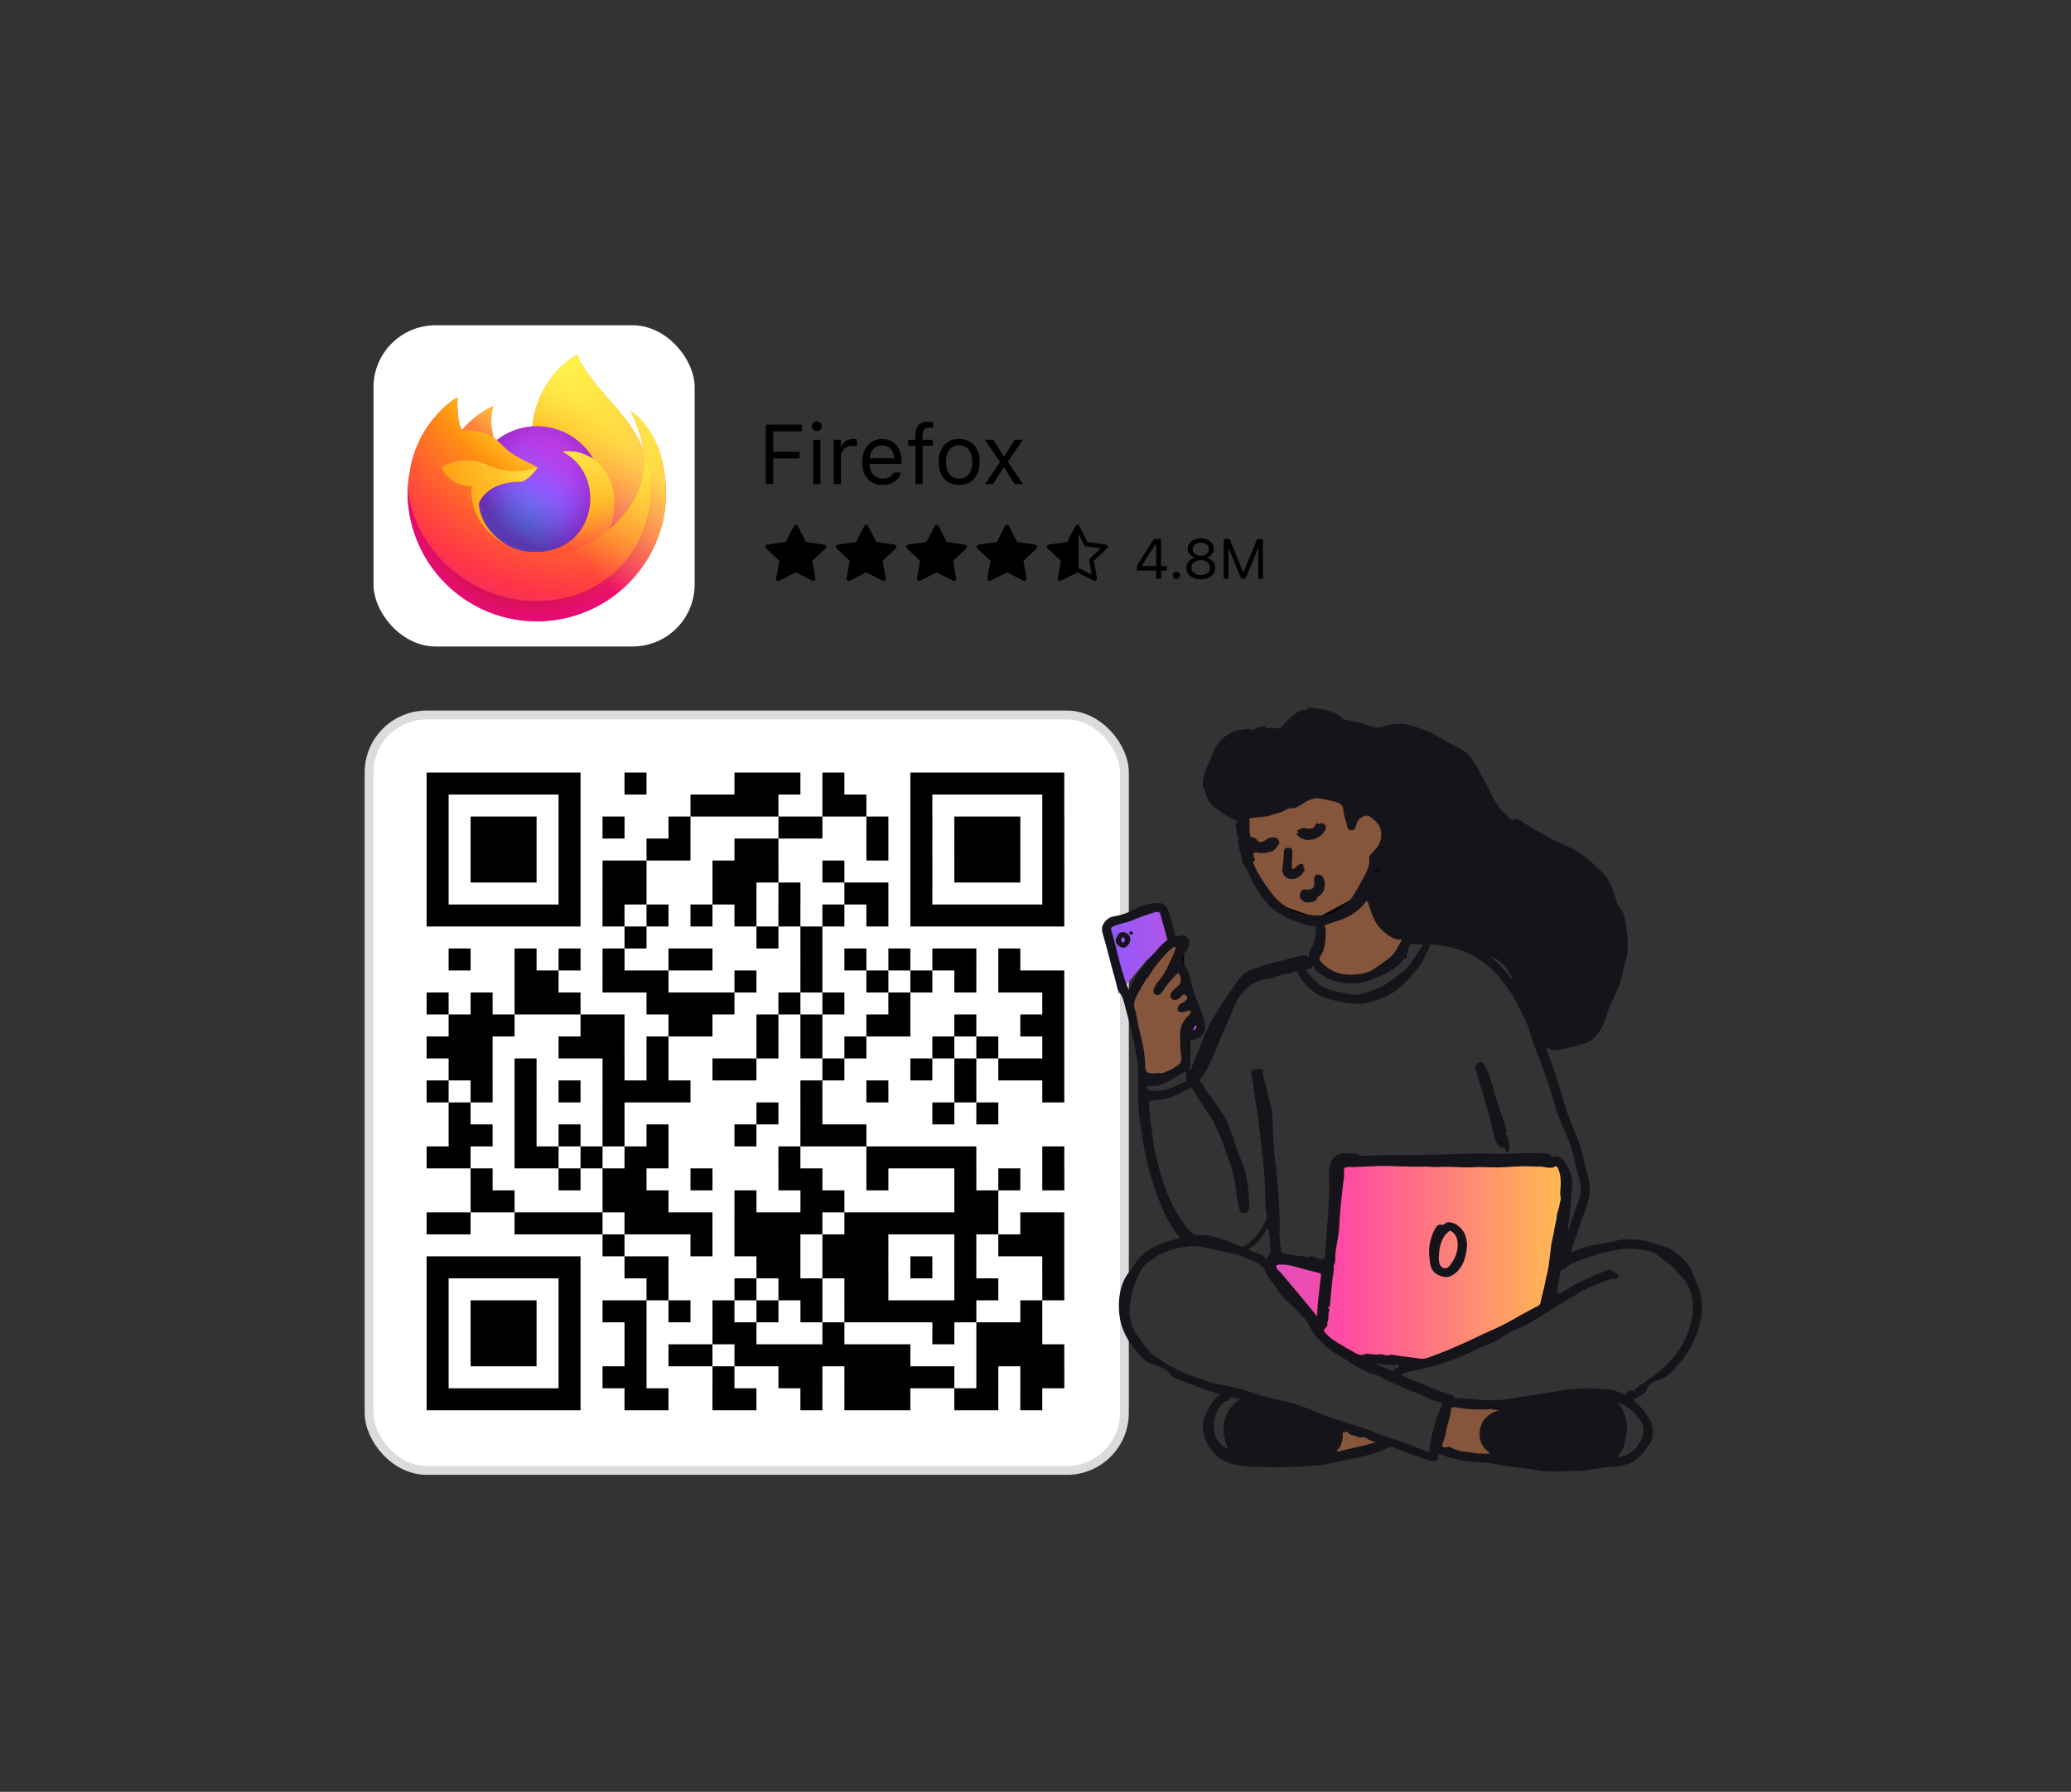 <svg id="ebCsRd2XFHZ1" xmlns="http://www.w3.org/2000/svg" xmlns:xlink="http://www.w3.org/1999/xlink" viewBox="0 0 304 263" shape-rendering="geometricPrecision" text-rendering="geometricPrecision"><rect x="0" y="0" width="304" height="263" fill="#333333" stroke="none"/><defs><linearGradient id="ebCsRd2XFHZ10-fill" x1="168.528" y1="133.872" x2="273.357" y2="133.872" spreadMethod="pad" gradientUnits="userSpaceOnUse" gradientTransform="translate(0 0)"><stop id="ebCsRd2XFHZ10-fill-0" offset="0%" stop-color="#9059ff"/><stop id="ebCsRd2XFHZ10-fill-1" offset="52.083%" stop-color="#ff4aa2"/><stop id="ebCsRd2XFHZ10-fill-2" offset="100%" stop-color="#ffbd4f"/></linearGradient><linearGradient id="ebCsRd2XFHZ11-fill" x1="168.528" y1="133.872" x2="273.357" y2="133.872" spreadMethod="pad" gradientUnits="userSpaceOnUse" gradientTransform="translate(0 0)"><stop id="ebCsRd2XFHZ11-fill-0" offset="0%" stop-color="#9059ff"/><stop id="ebCsRd2XFHZ11-fill-1" offset="52.083%" stop-color="#ff4aa2"/><stop id="ebCsRd2XFHZ11-fill-2" offset="100%" stop-color="#ffbd4f"/></linearGradient><linearGradient id="ebCsRd2XFHZ12-fill" x1="168.528" y1="133.872" x2="273.357" y2="133.872" spreadMethod="pad" gradientUnits="userSpaceOnUse" gradientTransform="translate(0 0)"><stop id="ebCsRd2XFHZ12-fill-0" offset="0%" stop-color="#9059ff"/><stop id="ebCsRd2XFHZ12-fill-1" offset="52.083%" stop-color="#ff4aa2"/><stop id="ebCsRd2XFHZ12-fill-2" offset="100%" stop-color="#ffbd4f"/></linearGradient><linearGradient id="ebCsRd2XFHZ31-fill" x1="64.051" y1="18.936" x2="15.568" y2="65.714" spreadMethod="pad" gradientUnits="userSpaceOnUse" gradientTransform="translate(0 0)"><stop id="ebCsRd2XFHZ31-fill-0" offset="4.8%" stop-color="#fff44f"/><stop id="ebCsRd2XFHZ31-fill-1" offset="11.1%" stop-color="#ffe847"/><stop id="ebCsRd2XFHZ31-fill-2" offset="22.5%" stop-color="#ffc830"/><stop id="ebCsRd2XFHZ31-fill-3" offset="36.8%" stop-color="#ff980e"/><stop id="ebCsRd2XFHZ31-fill-4" offset="40.1%" stop-color="#ff8b16"/><stop id="ebCsRd2XFHZ31-fill-5" offset="46.2%" stop-color="#ff672a"/><stop id="ebCsRd2XFHZ31-fill-6" offset="53.4%" stop-color="#ff3647"/><stop id="ebCsRd2XFHZ31-fill-7" offset="70.5%" stop-color="#e31587"/></linearGradient><radialGradient id="ebCsRd2XFHZ32-fill" cx="0" cy="0" r="1" spreadMethod="pad" gradientUnits="userSpaceOnUse" gradientTransform="matrix(60.884 0 0 60.884 62.178 16.386)"><stop id="ebCsRd2XFHZ32-fill-0" offset="12.9%" stop-color="#ffbd4f"/><stop id="ebCsRd2XFHZ32-fill-1" offset="18.6%" stop-color="#ffac31"/><stop id="ebCsRd2XFHZ32-fill-2" offset="24.7%" stop-color="#ff9d17"/><stop id="ebCsRd2XFHZ32-fill-3" offset="28.3%" stop-color="#ff980e"/><stop id="ebCsRd2XFHZ32-fill-4" offset="40.3%" stop-color="#ff563b"/><stop id="ebCsRd2XFHZ32-fill-5" offset="46.7%" stop-color="#ff3750"/><stop id="ebCsRd2XFHZ32-fill-6" offset="71%" stop-color="#f5156c"/><stop id="ebCsRd2XFHZ32-fill-7" offset="78.2%" stop-color="#eb0878"/><stop id="ebCsRd2XFHZ32-fill-8" offset="86%" stop-color="#e50080"/></radialGradient><radialGradient id="ebCsRd2XFHZ33-fill" cx="0" cy="0" r="1" spreadMethod="pad" gradientUnits="userSpaceOnUse" gradientTransform="matrix(60.884 0 0 60.884 39.571 41.252)"><stop id="ebCsRd2XFHZ33-fill-0" offset="30%" stop-color="#960e18"/><stop id="ebCsRd2XFHZ33-fill-1" offset="35.1%" stop-color="rgba(177,25,39,0.74)"/><stop id="ebCsRd2XFHZ33-fill-2" offset="43.5%" stop-color="rgba(219,41,61,0.343)"/><stop id="ebCsRd2XFHZ33-fill-3" offset="49.7%" stop-color="rgba(245,51,75,0.094)"/><stop id="ebCsRd2XFHZ33-fill-4" offset="53%" stop-color="rgba(255,55,80,0)"/></radialGradient><radialGradient id="ebCsRd2XFHZ34-fill" cx="0" cy="0" r="1" spreadMethod="pad" gradientUnits="userSpaceOnUse" gradientTransform="matrix(44.103 0 0 44.103 47.106 2.82)"><stop id="ebCsRd2XFHZ34-fill-0" offset="13.2%" stop-color="#fff44f"/><stop id="ebCsRd2XFHZ34-fill-1" offset="25.2%" stop-color="#ffdc3e"/><stop id="ebCsRd2XFHZ34-fill-2" offset="50.6%" stop-color="#ff9d12"/><stop id="ebCsRd2XFHZ34-fill-3" offset="52.6%" stop-color="#ff980e"/></radialGradient><radialGradient id="ebCsRd2XFHZ35-fill" cx="0" cy="0" r="1" spreadMethod="pad" gradientUnits="userSpaceOnUse" gradientTransform="matrix(28.988 0 0 28.988 32.788 57.075)"><stop id="ebCsRd2XFHZ35-fill-0" offset="35.3%" stop-color="#3a8ee6"/><stop id="ebCsRd2XFHZ35-fill-1" offset="47.2%" stop-color="#5c79f0"/><stop id="ebCsRd2XFHZ35-fill-2" offset="66.9%" stop-color="#9059ff"/><stop id="ebCsRd2XFHZ35-fill-3" offset="100%" stop-color="#c139e6"/></radialGradient><radialGradient id="ebCsRd2XFHZ36-fill" cx="0" cy="0" r="1" spreadMethod="pad" gradientUnits="userSpaceOnUse" gradientTransform="matrix(14.941 -3.612 4.229 17.493 42.512 36.027)"><stop id="ebCsRd2XFHZ36-fill-0" offset="20.6%" stop-color="rgba(144,89,255,0)"/><stop id="ebCsRd2XFHZ36-fill-1" offset="27.8%" stop-color="rgba(140,79,243,0.064)"/><stop id="ebCsRd2XFHZ36-fill-2" offset="74.7%" stop-color="rgba(119,22,168,0.45)"/><stop id="ebCsRd2XFHZ36-fill-3" offset="97.5%" stop-color="rgba(110,0,139,0.6)"/></radialGradient><radialGradient id="ebCsRd2XFHZ37-fill" cx="0" cy="0" r="1" spreadMethod="pad" gradientUnits="userSpaceOnUse" gradientTransform="matrix(20.857 0 0 20.857 38.817 14.125)"><stop id="ebCsRd2XFHZ37-fill-0" offset="0%" stop-color="#ffe226"/><stop id="ebCsRd2XFHZ37-fill-1" offset="12.1%" stop-color="#ffdb27"/><stop id="ebCsRd2XFHZ37-fill-2" offset="29.5%" stop-color="#ffc82a"/><stop id="ebCsRd2XFHZ37-fill-3" offset="50.2%" stop-color="#ffa930"/><stop id="ebCsRd2XFHZ37-fill-4" offset="73.2%" stop-color="#ff7e37"/><stop id="ebCsRd2XFHZ37-fill-5" offset="79.2%" stop-color="#ff7139"/></radialGradient><radialGradient id="ebCsRd2XFHZ38-fill" cx="0" cy="0" r="1" spreadMethod="pad" gradientUnits="userSpaceOnUse" gradientTransform="matrix(88.991 0 0 88.991 55.392 0.556)"><stop id="ebCsRd2XFHZ38-fill-0" offset="11.3%" stop-color="#fff44f"/><stop id="ebCsRd2XFHZ38-fill-1" offset="45.6%" stop-color="#ff980e"/><stop id="ebCsRd2XFHZ38-fill-2" offset="62.2%" stop-color="#ff5634"/><stop id="ebCsRd2XFHZ38-fill-3" offset="71.6%" stop-color="#ff3647"/><stop id="ebCsRd2XFHZ38-fill-4" offset="90.4%" stop-color="#e31587"/></radialGradient><radialGradient id="ebCsRd2XFHZ39-fill" cx="0" cy="0" r="1" spreadMethod="pad" gradientUnits="userSpaceOnUse" gradientTransform="matrix(6.844 64.853 -42.563 4.492 47.998 5.498)"><stop id="ebCsRd2XFHZ39-fill-0" offset="0%" stop-color="#fff44f"/><stop id="ebCsRd2XFHZ39-fill-1" offset="6%" stop-color="#ffe847"/><stop id="ebCsRd2XFHZ39-fill-2" offset="16.8%" stop-color="#ffc830"/><stop id="ebCsRd2XFHZ39-fill-3" offset="30.4%" stop-color="#ff980e"/><stop id="ebCsRd2XFHZ39-fill-4" offset="35.6%" stop-color="#ff8b16"/><stop id="ebCsRd2XFHZ39-fill-5" offset="45.5%" stop-color="#ff672a"/><stop id="ebCsRd2XFHZ39-fill-6" offset="57%" stop-color="#ff3647"/><stop id="ebCsRd2XFHZ39-fill-7" offset="73.7%" stop-color="#e31587"/></radialGradient><radialGradient id="ebCsRd2XFHZ40-fill" cx="0" cy="0" r="1" spreadMethod="pad" gradientUnits="userSpaceOnUse" gradientTransform="matrix(55.549 0 0 55.549 38.816 21.66)"><stop id="ebCsRd2XFHZ40-fill-0" offset="13.7%" stop-color="#fff44f"/><stop id="ebCsRd2XFHZ40-fill-1" offset="48%" stop-color="#ff980e"/><stop id="ebCsRd2XFHZ40-fill-2" offset="59.2%" stop-color="#ff5634"/><stop id="ebCsRd2XFHZ40-fill-3" offset="65.5%" stop-color="#ff3647"/><stop id="ebCsRd2XFHZ40-fill-4" offset="90.4%" stop-color="#e31587"/></radialGradient><radialGradient id="ebCsRd2XFHZ41-fill" cx="0" cy="0" r="1" spreadMethod="pad" gradientUnits="userSpaceOnUse" gradientTransform="matrix(60.802 0 0 60.801 53.133 24.677)"><stop id="ebCsRd2XFHZ41-fill-0" offset="9.4%" stop-color="#fff44f"/><stop id="ebCsRd2XFHZ41-fill-1" offset="23.1%" stop-color="#ffe141"/><stop id="ebCsRd2XFHZ41-fill-2" offset="50.9%" stop-color="#ffaf1e"/><stop id="ebCsRd2XFHZ41-fill-3" offset="62.6%" stop-color="#ff980e"/></radialGradient><linearGradient id="ebCsRd2XFHZ42-fill" x1="63.463" y1="18.692" x2="22.214" y2="59.946" spreadMethod="pad" gradientUnits="userSpaceOnUse" gradientTransform="translate(0 0)"><stop id="ebCsRd2XFHZ42-fill-0" offset="16.7%" stop-color="rgba(255,244,79,0.8)"/><stop id="ebCsRd2XFHZ42-fill-1" offset="26.6%" stop-color="rgba(255,244,79,0.634)"/><stop id="ebCsRd2XFHZ42-fill-2" offset="48.9%" stop-color="rgba(255,244,79,0.217)"/><stop id="ebCsRd2XFHZ42-fill-3" offset="60%" stop-color="rgba(255,244,79,0)"/></linearGradient><linearGradient id="ebCsRd2XFHZ61-fill" x1="158.187" y1="53.866" x2="167.724" y2="53.866" spreadMethod="pad" gradientUnits="userSpaceOnUse" gradientTransform="translate(0 0)"><stop id="ebCsRd2XFHZ61-fill-0" offset="52.083%" stop-color="#000"/><stop id="ebCsRd2XFHZ61-fill-1" offset="52.083%" stop-color="#666860"/><stop id="ebCsRd2XFHZ61-fill-2" offset="52.083%" stop-color="#666860"/><stop id="ebCsRd2XFHZ61-fill-3" offset="52.093%" stop-color="#666860"/><stop id="ebCsRd2XFHZ61-fill-4" offset="52.103%" stop-color="rgba(119,121,114,0)"/><stop id="ebCsRd2XFHZ61-fill-5" offset="100%" stop-color="rgba(255,255,255,0)"/></linearGradient></defs><g transform="translate(-57.75-3.032)"><g transform="matrix(.65 0 0 0.65 109.975 48.825)"><g><g><rect width="170.576" height="170.576" rx="13" ry="13" transform="translate(3 91)" fill="#fff" stroke="#dcdcdc" stroke-width="2"/><path d="M16,104h4.965v4.966h-4.965L16,104Zm4.965,0h4.965v4.966h-4.965v-4.966Zm4.965,0h4.966v4.966h-4.966v-4.966Zm4.966,0h4.965v4.966h-4.965v-4.966Zm4.965,0h4.965v4.966h-4.965v-4.966Zm4.965,0h4.965v4.966h-4.965v-4.966Zm4.965,0h4.965v4.966h-4.965v-4.966Zm14.897,0h4.965v4.966h-4.965v-4.966Zm24.828,0h4.966v4.966h-4.966v-4.966Zm4.966,0h4.965v4.966h-4.965v-4.966Zm4.965,0h4.966v4.966h-4.966v-4.966Zm9.931,0h4.966v4.966h-4.966v-4.966Zm19.862,0h4.966v4.966h-4.966v-4.966Zm4.966,0h4.965v4.966h-4.965v-4.966Zm4.965,0h4.966v4.966h-4.966v-4.966Zm4.966,0h4.965v4.966h-4.965v-4.966Zm4.965,0h4.966v4.966h-4.966v-4.966Zm4.966,0h4.965v4.966h-4.965v-4.966Zm4.965,0h4.966v4.966h-4.966v-4.966ZM16,108.966h4.965v4.965h-4.965v-4.965Zm29.793,0h4.965v4.965h-4.965v-4.965Zm29.793,0h4.965v4.965h-4.965v-4.965Zm4.965,0h4.965v4.965h-4.965v-4.965Zm4.965,0h4.966v4.965h-4.966v-4.965Zm4.966,0h4.965v4.965h-4.965v-4.965Zm14.896,0h4.966v4.965h-4.966v-4.965Zm4.966,0h4.965v4.965h-4.965v-4.965Zm14.896,0h4.966v4.965h-4.966v-4.965Zm29.793,0h4.966v4.965h-4.966v-4.965ZM16,113.931h4.965v4.966h-4.965v-4.966Zm9.931,0h4.966v4.966h-4.966v-4.966Zm4.966,0h4.965v4.966h-4.965v-4.966Zm4.965,0h4.965v4.966h-4.965v-4.966Zm9.931,0h4.965v4.966h-4.965v-4.966Zm9.931,0h4.966v4.966h-4.966v-4.966Zm14.897,0h4.965v4.966h-4.965v-4.966Zm24.828,0h4.966v4.966h-4.966v-4.966Zm4.966,0h4.965v4.966h-4.965v-4.966Zm14.896,0h4.966v4.966h-4.966v-4.966Zm9.931,0h4.966v4.966h-4.966v-4.966Zm9.931,0h4.966v4.966h-4.966v-4.966Zm4.966,0h4.965v4.966h-4.965v-4.966Zm4.965,0h4.966v4.966h-4.966v-4.966Zm9.931,0h4.966v4.966h-4.966v-4.966ZM16,118.897h4.965v4.965h-4.965v-4.965Zm9.931,0h4.966v4.965h-4.966v-4.965Zm4.966,0h4.965v4.965h-4.965v-4.965Zm4.965,0h4.965v4.965h-4.965v-4.965Zm9.931,0h4.965v4.965h-4.965v-4.965Zm19.862,0h4.965v4.965h-4.965v-4.965Zm4.965,0h4.965v4.965h-4.965v-4.965Zm14.896,0h4.966v4.965h-4.966v-4.965Zm4.966,0h4.965v4.965h-4.965v-4.965Zm24.827,0h4.966v4.965h-4.966v-4.965Zm9.931,0h4.966v4.965h-4.966v-4.965Zm9.931,0h4.966v4.965h-4.966v-4.965Zm4.966,0h4.965v4.965h-4.965v-4.965Zm4.965,0h4.966v4.965h-4.966v-4.965Zm9.931,0h4.966v4.965h-4.966v-4.965ZM16,123.862h4.965v4.966h-4.965v-4.966Zm9.931,0h4.966v4.966h-4.966v-4.966Zm4.966,0h4.965v4.966h-4.965v-4.966Zm4.965,0h4.965v4.966h-4.965v-4.966Zm9.931,0h4.965v4.966h-4.965v-4.966Zm9.931,0h4.966v4.966h-4.966v-4.966Zm4.966,0h4.965v4.966h-4.965v-4.966Zm19.862,0h4.965v4.966h-4.965v-4.966Zm4.965,0h4.966v4.966h-4.966v-4.966Zm4.966,0h4.965v4.966h-4.965v-4.966Zm14.896,0h4.966v4.966h-4.966v-4.966Zm19.862,0h4.966v4.966h-4.966v-4.966Zm9.931,0h4.966v4.966h-4.966v-4.966Zm4.966,0h4.965v4.966h-4.965v-4.966Zm4.965,0h4.966v4.966h-4.966v-4.966Zm9.931,0h4.966v4.966h-4.966v-4.966ZM16,128.828h4.965v4.965h-4.965v-4.965Zm29.793,0h4.965v4.965h-4.965v-4.965Zm9.931,0h4.966v4.965h-4.966v-4.965Zm4.966,0h4.965v4.965h-4.965v-4.965Zm19.862,0h4.965v4.965h-4.965v-4.965Zm4.965,0h4.966v4.965h-4.966v-4.965Zm9.931,0h4.966v4.965h-4.966v-4.965Zm14.897,0h4.965v4.965h-4.965v-4.965Zm4.965,0h4.966v4.965h-4.966v-4.965Zm9.931,0h4.966v4.965h-4.966v-4.965Zm29.793,0h4.966v4.965h-4.966v-4.965ZM16,133.793h4.965v4.966h-4.965v-4.966Zm4.965,0h4.965v4.966h-4.965v-4.966Zm4.965,0h4.966v4.966h-4.966v-4.966Zm4.966,0h4.965v4.966h-4.965v-4.966Zm4.965,0h4.965v4.966h-4.965v-4.966Zm4.965,0h4.965v4.966h-4.965v-4.966Zm4.965,0h4.965v4.966h-4.965v-4.966Zm9.931,0h4.966v4.966h-4.966v-4.966Zm9.931,0h4.965v4.966h-4.965v-4.966Zm9.931,0h4.965v4.966h-4.965v-4.966Zm9.931,0h4.966v4.966h-4.966v-4.966Zm9.931,0h4.966v4.966h-4.966v-4.966Zm9.931,0h4.966v4.966h-4.966v-4.966Zm9.931,0h4.966v4.966h-4.966v-4.966Zm9.931,0h4.966v4.966h-4.966v-4.966Zm4.966,0h4.965v4.966h-4.965v-4.966Zm4.965,0h4.966v4.966h-4.966v-4.966Zm4.966,0h4.965v4.966h-4.965v-4.966Zm4.965,0h4.966v4.966h-4.966v-4.966Zm4.966,0h4.965v4.966h-4.965v-4.966Zm4.965,0h4.966v4.966h-4.966v-4.966Zm-94.344,4.966h4.965v4.965h-4.965v-4.965Zm29.793,0h4.965v4.965h-4.965v-4.965Zm9.931,0h4.965v4.965h-4.965v-4.965Zm-79.448,4.965h4.965v4.966h-4.965v-4.966Zm14.897,0h4.965v4.966h-4.965v-4.966Zm9.931,0h4.965v4.966h-4.965v-4.966Zm9.931,0h4.966v4.966h-4.966v-4.966Zm14.897,0h4.965v4.966h-4.965v-4.966Zm4.965,0h4.965v4.966h-4.965v-4.966Zm24.828,0h4.965v4.966h-4.965v-4.966Zm9.931,0h4.965v4.966h-4.965v-4.966Zm9.931,0h4.965v4.966h-4.965v-4.966Zm9.931,0h4.965v4.966h-4.965v-4.966Zm4.965,0h4.966v4.966h-4.966v-4.966Zm9.931,0h4.966v4.966h-4.966v-4.966ZM35.862,148.69h4.965v4.965h-4.965v-4.965Zm4.965,0h4.965v4.965h-4.965v-4.965Zm14.896,0h4.966v4.965h-4.966v-4.965Zm4.966,0h4.965v4.965h-4.965v-4.965Zm4.965,0h4.965v4.965h-4.965v-4.965Zm19.862,0h4.966v4.965h-4.966v-4.965Zm14.897,0h4.965v4.965h-4.965v-4.965Zm14.896,0h4.966v4.965h-4.966v-4.965Zm9.931,0h4.966v4.965h-4.966v-4.965Zm9.931,0h4.966v4.965h-4.966v-4.965Zm9.931,0h4.966v4.965h-4.966v-4.965Zm4.966,0h4.965v4.965h-4.965v-4.965Zm4.965,0h4.966v4.965h-4.966v-4.965ZM16,153.655h4.965v4.966h-4.965v-4.966Zm9.931,0h4.966v4.966h-4.966v-4.966Zm9.931,0h4.965v4.966h-4.965v-4.966Zm4.965,0h4.965v4.966h-4.965v-4.966Zm4.965,0h4.965v4.966h-4.965v-4.966Zm19.862,0h4.965v4.966h-4.965v-4.966Zm4.965,0h4.965v4.966h-4.965v-4.966Zm4.965,0h4.965v4.966h-4.965v-4.966Zm4.965,0h4.965v4.966h-4.965v-4.966Zm14.897,0h4.966v4.966h-4.966v-4.966Zm9.931,0h4.966v4.966h-4.966v-4.966Zm14.897,0h4.965v4.966h-4.965v-4.966Zm34.758,0h4.966v4.966h-4.966v-4.966ZM20.965,158.621h4.965v4.965h-4.965v-4.965Zm4.965,0h4.966v4.965h-4.966v-4.965Zm4.966,0h4.965v4.965h-4.965v-4.965Zm19.862,0h4.965v4.965h-4.965v-4.965Zm4.965,0h4.966v4.965h-4.966v-4.965Zm14.897,0h4.965v4.965h-4.965v-4.965Zm4.965,0h4.965v4.965h-4.965v-4.965Zm14.897,0h4.965v4.965h-4.965v-4.965Zm9.931,0h4.965v4.965h-4.965v-4.965Zm14.896,0h4.966v4.965h-4.966v-4.965Zm4.966,0h4.965v4.965h-4.965v-4.965Zm14.896,0h4.966v4.965h-4.966v-4.965Zm14.897,0h4.965v4.965h-4.965v-4.965Zm4.965,0h4.966v4.965h-4.966v-4.965ZM16,163.586h4.965v4.966h-4.965v-4.966Zm4.965,0h4.965v4.966h-4.965v-4.966Zm4.965,0h4.966v4.966h-4.966v-4.966Zm19.862,0h4.965v4.966h-4.965v-4.966Zm4.965,0h4.965v4.966h-4.965v-4.966Zm4.965,0h4.966v4.966h-4.966v-4.966Zm9.931,0h4.965v4.966h-4.965v-4.966Zm24.828,0h4.965v4.966h-4.965v-4.966Zm9.931,0h4.965v4.966h-4.965v-4.966Zm9.931,0h4.965v4.966h-4.965v-4.966Zm19.862,0h4.965v4.966h-4.965v-4.966Zm9.931,0h4.965v4.966h-4.965v-4.966Zm14.896,0h4.966v4.966h-4.966v-4.966ZM20.965,168.552h4.965v4.965h-4.965v-4.965Zm4.965,0h4.966v4.965h-4.966v-4.965Zm9.931,0h4.965v4.965h-4.965v-4.965Zm19.862,0h4.966v4.965h-4.966v-4.965Zm9.931,0h4.965v4.965h-4.965v-4.965Zm14.896,0h4.965v4.965h-4.965v-4.965Zm4.965,0h4.966v4.965h-4.966v-4.965Zm19.862,0h4.966v4.965h-4.966v-4.965Zm19.862,0h4.966v4.965h-4.966v-4.965Zm9.931,0h4.966v4.965h-4.966v-4.965Zm9.931,0h4.966v4.965h-4.966v-4.965Zm4.966,0h4.965v4.965h-4.965v-4.965Zm4.965,0h4.966v4.965h-4.966v-4.965ZM16,173.517h4.965v4.966h-4.965v-4.966Zm9.931,0h4.966v4.966h-4.966v-4.966Zm9.931,0h4.965v4.966h-4.965v-4.966Zm9.931,0h4.965v4.966h-4.965v-4.966Zm9.931,0h4.966v4.966h-4.966v-4.966Zm4.966,0h4.965v4.966h-4.965v-4.966Zm4.965,0h4.965v4.966h-4.965v-4.966Zm4.965,0h4.965v4.966h-4.965v-4.966Zm29.793,0h4.965v4.966h-4.965v-4.966Zm14.896,0h4.966v4.966h-4.966v-4.966Zm19.862,0h4.966v4.966h-4.966v-4.966Zm19.862,0h4.966v4.966h-4.966v-4.966ZM20.965,178.483h4.965v4.965h-4.965v-4.965Zm14.897,0h4.965v4.965h-4.965v-4.965Zm19.862,0h4.966v4.965h-4.966v-4.965Zm34.759,0h4.965v4.965h-4.965v-4.965Zm9.931,0h4.965v4.965h-4.965v-4.965Zm29.793,0h4.965v4.965h-4.965v-4.965Zm9.931,0h4.965v4.965h-4.965v-4.965ZM20.965,183.448h4.965v4.966h-4.965v-4.966Zm4.965,0h4.966v4.966h-4.966v-4.966Zm9.931,0h4.965v4.966h-4.965v-4.966Zm9.931,0h4.965v4.966h-4.965v-4.966Zm9.931,0h4.966v4.966h-4.966v-4.966Zm9.931,0h4.965v4.966h-4.965v-4.966Zm19.862,0h4.966v4.966h-4.966v-4.966Zm14.897,0h4.965v4.966h-4.965v-4.966Zm4.965,0h4.966v4.966h-4.966v-4.966Zm4.966,0h4.965v4.966h-4.965v-4.966ZM16,188.414h4.965v4.965h-4.965v-4.965Zm4.965,0h4.965v4.965h-4.965v-4.965Zm14.897,0h4.965v4.965h-4.965v-4.965Zm4.965,0h4.965v4.965h-4.965v-4.965Zm9.931,0h4.965v4.965h-4.965v-4.965Zm9.931,0h4.965v4.965h-4.965v-4.965Zm4.965,0h4.965v4.965h-4.965v-4.965Zm29.793,0h4.966v4.965h-4.966v-4.965Zm19.862,0h4.966v4.965h-4.966v-4.965Zm4.966,0h4.965v4.965h-4.965v-4.965Zm4.965,0h4.966v4.965h-4.966v-4.965Zm4.966,0h4.965v4.965h-4.965v-4.965Zm4.965,0h4.966v4.965h-4.966v-4.965Zm19.862,0h4.966v4.965h-4.966v-4.965ZM25.931,193.379h4.966v4.966h-4.966v-4.966Zm19.862,0h4.965v4.966h-4.965v-4.966Zm9.931,0h4.966v4.966h-4.966v-4.966Zm4.966,0h4.965v4.966h-4.965v-4.966Zm14.896,0h4.965v4.966h-4.965v-4.966Zm19.862,0h4.966v4.966h-4.966v-4.966Zm4.966,0h4.965v4.966h-4.965v-4.966Zm14.896,0h4.966v4.966h-4.966v-4.966Zm19.862,0h4.966v4.966h-4.966v-4.966Zm9.931,0h4.966v4.966h-4.966v-4.966Zm9.931,0h4.966v4.966h-4.966v-4.966ZM25.931,198.345h4.966v4.965h-4.966v-4.965Zm4.966,0h4.965v4.965h-4.965v-4.965Zm24.828,0h4.966v4.965h-4.966v-4.965Zm4.966,0h4.965v4.965h-4.965v-4.965Zm4.965,0h4.965v4.965h-4.965v-4.965Zm19.862,0h4.966v4.965h-4.966v-4.965Zm14.897,0h4.965v4.965h-4.965v-4.965Zm4.965,0h4.966v4.965h-4.966v-4.965Zm29.793,0h4.966v4.965h-4.966v-4.965Zm4.966,0h4.965v4.965h-4.965v-4.965ZM16,203.31h4.965v4.966h-4.965v-4.966Zm4.965,0h4.965v4.966h-4.965v-4.966Zm14.897,0h4.965v4.966h-4.965v-4.966Zm4.965,0h4.965v4.966h-4.965v-4.966Zm4.965,0h4.965v4.966h-4.965v-4.966Zm4.965,0h4.965v4.966h-4.965v-4.966Zm9.931,0h4.965v4.966h-4.965v-4.966Zm4.965,0h4.965v4.966h-4.965v-4.966Zm4.965,0h4.965v4.966h-4.965v-4.966Zm4.965,0h4.965v4.966h-4.965v-4.966Zm9.931,0h4.966v4.966h-4.966v-4.966Zm4.966,0h4.965v4.966h-4.965v-4.966Zm4.965,0h4.966v4.966h-4.966v-4.966Zm4.966,0h4.965v4.966h-4.965v-4.966Zm9.931,0h4.965v4.966h-4.965v-4.966Zm4.965,0h4.966v4.966h-4.966v-4.966Zm4.966,0h4.965v4.966h-4.965v-4.966Zm4.965,0h4.966v4.966h-4.966v-4.966Zm4.966,0h4.965v4.966h-4.965v-4.966Zm4.965,0h4.966v4.966h-4.966v-4.966Zm4.966,0h4.965v4.966h-4.965v-4.966Zm9.931,0h4.965v4.966h-4.965v-4.966Zm4.965,0h4.966v4.966h-4.966v-4.966Zm-99.31,4.966h4.966v4.965h-4.966v-4.965Zm19.862,0h4.965v4.965h-4.965v-4.965Zm9.931,0h4.966v4.965h-4.966v-4.965Zm4.966,0h4.965v4.965h-4.965v-4.965Zm4.965,0h4.966v4.965h-4.966v-4.965Zm9.931,0h4.966v4.965h-4.966v-4.965Zm4.966,0h4.965v4.965h-4.965v-4.965Zm4.965,0h4.966v4.965h-4.966v-4.965Zm19.862,0h4.966v4.965h-4.966v-4.965Zm9.931,0h4.966v4.965h-4.966v-4.965Zm4.966,0h4.965v4.965h-4.965v-4.965Zm4.965,0h4.966v4.965h-4.966v-4.965ZM16,213.241h4.965v4.966h-4.965v-4.966Zm4.965,0h4.965v4.966h-4.965v-4.966Zm4.965,0h4.966v4.966h-4.966v-4.966Zm4.966,0h4.965v4.966h-4.965v-4.966Zm4.965,0h4.965v4.966h-4.965v-4.966Zm4.965,0h4.965v4.966h-4.965v-4.966Zm4.965,0h4.965v4.966h-4.965v-4.966Zm14.897,0h4.965v4.966h-4.965v-4.966Zm4.965,0h4.965v4.966h-4.965v-4.966Zm24.828,0h4.965v4.966h-4.965v-4.966Zm4.965,0h4.966v4.966h-4.966v-4.966Zm9.931,0h4.966v4.966h-4.966v-4.966Zm4.966,0h4.965v4.966h-4.965v-4.966Zm4.965,0h4.966v4.966h-4.966v-4.966Zm9.931,0h4.966v4.966h-4.966v-4.966Zm9.931,0h4.966v4.966h-4.966v-4.966Zm19.862,0h4.966v4.966h-4.966v-4.966ZM16,218.207h4.965v4.965h-4.965v-4.965Zm29.793,0h4.965v4.965h-4.965v-4.965Zm19.862,0h4.965v4.965h-4.965v-4.965Zm19.862,0h4.966v4.965h-4.966v-4.965Zm9.931,0h4.966v4.965h-4.966v-4.965Zm4.966,0h4.965v4.965h-4.965v-4.965Zm9.931,0h4.965v4.965h-4.965v-4.965Zm4.965,0h4.966v4.965h-4.966v-4.965Zm19.862,0h4.966v4.965h-4.966v-4.965Zm4.966,0h4.965v4.965h-4.965v-4.965Zm14.896,0h4.966v4.965h-4.966v-4.965ZM16,223.172h4.965v4.966h-4.965v-4.966Zm9.931,0h4.966v4.966h-4.966v-4.966Zm4.966,0h4.965v4.966h-4.965v-4.966Zm4.965,0h4.965v4.966h-4.965v-4.966Zm9.931,0h4.965v4.966h-4.965v-4.966Zm9.931,0h4.966v4.966h-4.966v-4.966Zm4.966,0h4.965v4.966h-4.965v-4.966Zm9.931,0h4.965v4.966h-4.965v-4.966Zm9.931,0h4.965v4.966h-4.965v-4.966Zm9.931,0h4.965v4.966h-4.965v-4.966Zm9.931,0h4.965v4.966h-4.965v-4.966Zm9.931,0h4.965v4.966h-4.965v-4.966Zm4.965,0h4.966v4.966h-4.966v-4.966Zm4.966,0h4.965v4.966h-4.965v-4.966Zm4.965,0h4.966v4.966h-4.966v-4.966Zm4.966,0h4.965v4.966h-4.965v-4.966Zm4.965,0h4.966v4.966h-4.966v-4.966Zm14.897,0h4.965v4.966h-4.965v-4.966ZM16,228.138h4.965v4.965h-4.965v-4.965Zm9.931,0h4.966v4.965h-4.966v-4.965Zm4.966,0h4.965v4.965h-4.965v-4.965Zm4.965,0h4.965v4.965h-4.965v-4.965Zm9.931,0h4.965v4.965h-4.965v-4.965Zm14.897,0h4.965v4.965h-4.965v-4.965Zm19.862,0h4.965v4.965h-4.965v-4.965Zm4.965,0h4.966v4.965h-4.966v-4.965Zm19.862,0h4.966v4.965h-4.966v-4.965Zm24.828,0h4.965v4.965h-4.965v-4.965Zm9.931,0h4.965v4.965h-4.965v-4.965Zm4.965,0h4.966v4.965h-4.966v-4.965Zm4.966,0h4.965v4.965h-4.965v-4.965ZM16,233.103h4.965v4.966h-4.965v-4.966Zm9.931,0h4.966v4.966h-4.966v-4.966Zm4.966,0h4.965v4.966h-4.965v-4.966Zm4.965,0h4.965v4.966h-4.965v-4.966Zm9.931,0h4.965v4.966h-4.965v-4.966Zm14.897,0h4.965v4.966h-4.965v-4.966Zm9.931,0h4.965v4.966h-4.965v-4.966Zm4.965,0h4.965v4.966h-4.965v-4.966Zm9.931,0h4.966v4.966h-4.966v-4.966Zm4.966,0h4.965v4.966h-4.965v-4.966Zm4.965,0h4.966v4.966h-4.966v-4.966Zm4.966,0h4.965v4.966h-4.965v-4.966Zm4.965,0h4.966v4.966h-4.966v-4.966Zm4.966,0h4.965v4.966h-4.965v-4.966Zm4.965,0h4.966v4.966h-4.966v-4.966Zm4.966,0h4.965v4.966h-4.965v-4.966Zm19.862,0h4.965v4.966h-4.965v-4.966Zm4.965,0h4.966v4.966h-4.966v-4.966Zm4.966,0h4.965v4.966h-4.965v-4.966Zm4.965,0h4.966v4.966h-4.966v-4.966ZM16,238.069h4.965v4.965h-4.965v-4.965Zm29.793,0h4.965v4.965h-4.965v-4.965Zm9.931,0h4.966v4.965h-4.966v-4.965Zm4.966,0h4.965v4.965h-4.965v-4.965Zm19.862,0h4.965v4.965h-4.965v-4.965Zm14.897,0h4.966v4.965h-4.966v-4.965Zm4.966,0h4.965v4.965h-4.965v-4.965Zm9.931,0h4.965v4.965h-4.965v-4.965Zm4.965,0h4.966v4.965h-4.966v-4.965Zm4.966,0h4.965v4.965h-4.965v-4.965Zm4.965,0h4.966v4.965h-4.966v-4.965Zm4.966,0h4.965v4.965h-4.965v-4.965Zm9.931,0h4.965v4.965h-4.965v-4.965Zm9.931,0h4.965v4.965h-4.965v-4.965Zm4.965,0h4.966v4.965h-4.966v-4.965ZM16,243.034h4.965v4.966L16,248v-4.966Zm4.965,0h4.965v4.966h-4.965v-4.966Zm4.965,0h4.966v4.966h-4.966v-4.966Zm4.966,0h4.965v4.966h-4.965v-4.966Zm4.965,0h4.965v4.966h-4.965v-4.966Zm4.965,0h4.965v4.966h-4.965v-4.966Zm4.965,0h4.965v4.966h-4.965v-4.966Zm14.897,0h4.965v4.966h-4.965v-4.966Zm4.965,0h4.965v4.966h-4.965v-4.966Zm14.896,0h4.965v4.966h-4.965v-4.966Zm4.965,0h4.966v4.966h-4.966v-4.966Zm14.897,0h4.965v4.966h-4.965v-4.966Zm9.931,0h4.965v4.966h-4.965v-4.966Zm4.965,0h4.966v4.966h-4.966v-4.966Zm4.966,0h4.965v4.966h-4.965v-4.966Zm14.896,0h4.966v4.966h-4.966v-4.966Zm4.966,0h4.965v4.966h-4.965v-4.966Zm9.931,0h4.965v4.966h-4.965v-4.966Z"/></g><g><g><path d="M219.294,216.955l2.418-24.269l48.788-1.312l2.857,2.842v8.527L270.5,224.826l-31.207,13.337-13.406-1.531-8.571-6.34-10.548-13.337v-3.061l12.526,3.061Z" fill="url(#ebCsRd2XFHZ10-fill)"/><path d="M172.264,153.987l-3.736-15.305l12.747-4.81l2.417,7.871-5.054,4.591-6.374,7.653Z" fill="url(#ebCsRd2XFHZ11-fill)"/><path d="M190.285,161.858l-3.077,1.53l1.539-5.684l1.538,4.154Z" fill="url(#ebCsRd2XFHZ12-fill)"/></g><path d="M216.104,145.968l1.882-8.87l5.644-1.882l4.301-5.107l5.107,8.87l4.569,2.151-2.688,5.913-5.107,2.151-6.182,1.612-4.569-1.612-2.957-3.226Z" fill="#85563b"/><g><path d="M200.783,124.195v-11.289l5.376-2.42l17.471-4.569l13.171,10.752-9.677,15.321-9.945,5.376-8.601-2.957-7.795-10.214Z" fill="#85563b"/><path d="M174.979,155.643l2.688,17.203l2.688.806l7.526-3.494v-7.257l2.15-3.495-3.494-10.214v-5.644l-.538-1.882-5.644,4.57-5.376,9.407Z" fill="#85563b"/><path d="M246.209,245.957l-2.151,11.289l13.44,1.882l1.881-11.558-13.17-1.613Z" fill="#85563b"/><path d="M220.405,251.333v7.795l11.826-3.495-2.956-2.419-8.87-1.881Z" fill="#85563b"/><path d="M227.124,131.99l-9.945,5.376-8.601-2.957-7.795-10.214v-11.289l5.376-2.42l17.471-4.569l13.171,10.752-9.677,15.321Zm0,0l4.032,1.612l5.645,6.989v4.838l-8.601,4.838h-6.989l-4.838-4.031l1.881-7.258m-40.587,33.868l-2.688-17.203l5.376-9.407l5.644-4.57.538,1.882v5.644l3.494,10.214-2.15,3.495v7.257l-7.526,3.494-2.688-.806Zm66.391,84.4l2.151-11.289l13.17,1.613-1.881,11.558-13.44-1.882Zm-23.653,1.882v-7.795l8.87,1.881l2.956,2.419-11.826,3.495Z" fill="none" stroke="#000"/></g><path d="M274.351,212.353c1.168-.432,2.155-.824,3.152-1.176c1.339-.462,2.719-.603,4.088-.834c1.219-.211,2.417-.532,3.636-.753.725-.131,1.48-.282,2.195-.201.997.11,2.014,0,3.011.231.343.08.715.02,1.058.161c1.863.793,3.978.944,5.71,2.029c2.225,1.387,4.028,3.215,4.914,5.767.443,1.266,1.189,2.422,1.471,3.728.453,2.08.584,4.19.141,6.28-.594,2.813-1.702,5.425-3.293,7.837-1.128,1.708-2.568,3.124-3.978,4.561-.615.623-1.451.924-2.296,1.196-1.229.392-2.317.954-2.689,2.361-.131.502-.715.673-1.118.964-.484.342-.957.724-1.521.955-.302.12-.332.221-.04.482c1.521,1.326,2.759,2.894,3.676,4.692.402.794.413,1.718.503,2.603.02.15.061.361-.211.371-.101,0-.232.04-.151.151.614.784-.212,1.296-.474,1.768-.916,1.638-2.104,3.105-3.736,4.09-.554.331-1.188.542-1.863.703-.655.151-1.339.402-2.004.412-3.051.05-6.002.884-9.054.974-2.588.081-5.176.201-7.754-.05-2.064-.211-4.099-.653-6.163-.824-2.629-.221-5.177-1.055-7.815-1.085-1.581-.01-3.132-.231-4.633-.593-1.359-.331-2.779-.572-4.048-1.255-.393-.211-.503,0-.584.281-.121.422,0,.924-.544,1.165-.624.272-1.228.151-1.813-.06-2.658-.954-5.317-1.919-7.955-2.914-.413-.16-.796-.05-1.098.101-2.8,1.376-5.801,2.039-8.832,2.622-1.934.362-3.827.925-5.771,1.196-1.44.201-2.88.311-4.34.382-3.072.14-6.143.251-9.215.12-.987-.04-1.984,0-2.97-.06-3.153-.211-6.194-.744-8.389-3.356-1.43-1.708-2.206-3.667-2.256-5.888-.02-1.045.372-1.999.826-2.923.543-1.106,1.138-2.181,1.903-3.145.222-.282.312-.784.896-.533.081.03-.03-.442.343-.492-3.555-1.015-6.929-2.301-10.262-3.688-.343-.14-.645-.331-.866-.622-.877-1.186-2.105-1.789-3.475-2.211-1.249-.382-2.417-.964-3.303-1.969-1.47-1.668-2.89-3.396-3.797-5.446-.574-1.286-.956-2.612-1.117-4.049-.182-1.668-.172-3.275.141-4.903.362-1.949,1.097-3.728,2.467-5.205.624-.673.967-1.527,1.551-2.23c1.379-1.668,3.081-2.783,5.085-3.607c1.269-.523,2.558-.874,3.857-1.226.705-.191.554-.331.192-.723-1.007-1.095-1.712-2.402-2.447-3.678-.877-1.517-1.461-3.144-2.075-4.762-.967-2.512-1.772-5.074-2.427-7.686-.503-2.02-.876-4.07-1.178-6.129-.353-2.392-.725-4.783-.886-7.184-.101-1.517.02-3.075-.041-4.602-.05-1.276.061-2.542-.06-3.818-.191-2.039-.504-4.069-.937-6.058-.614-2.904-1.41-5.768-2.175-8.631-.181-.693-.413-1.427-.826-1.989-.836-1.106-.846-2.452-1.259-3.678-.644-1.919-1.077-3.908-1.611-5.878-.403-1.466-.816-2.923-1.218-4.39-.413-1.527.906-3.276,2.457-3.527c1.178-.191,2.346-.492,3.464-.995c1.37-.622,2.679-1.446,4.179-1.738.957-.191,1.944-.412,2.931-.301c1.168.13,1.591,1.045,1.954,2.019.634,1.668.977,3.416,1.43,5.145.09.351.131.492.604.361.644-.191,1.39-.422,2.014.141.645.583.786,1.437.383,2.251-.262.532-.494,1.105-.917,1.527-.745.743-.312,1.497-.151,2.281.111.532.534.813.786,1.225.342.553.584,1.226.685,1.869.352,2.261,1.158,4.361,2.084,6.441.584,1.306,1.017,2.712,1.279,4.119.232,1.196-.262,2.743-1.953,3.225-.303.081-.564.221-.857.312-.976.311-1.017.391-.886,1.436.141,1.096.141,2.201.171,3.306.011.512,0,1.025-.07,1.527-.05.362.373.312.383.583.161-.844.594-1.578.896-2.341c1.067-2.693,2.004-5.446,3.384-8.008.544-1.005,1.057-2.029,1.671-2.994c1.169-1.819,2.337-3.647,3.616-5.395.664-.905,1.218-1.889,2.024-2.683c1.188-1.176,2.729-1.578,4.25-2.06c1.601-.512,3.232-.924,4.854-1.336c1.591-.402,3.172-.854,4.794-1.115.402-.061.785-.091,1.027.402.372-.493.121-1.106.473-1.628.705-1.065,1.047-2.331,1.198-3.607.061-.502.031-1.005.061-1.507.02-.221-.061-.332-.272-.312-1.299.081-2.417-.482-3.615-.824-1.733-.502-3.233-1.376-4.724-2.26-1.55-.925-2.688-2.311-3.746-3.788-1.319-1.849-2.356-3.828-3.263-5.888-.453-1.045-.997-2.09-1.248-3.185-.222-.985-.675-1.929-.665-2.984c0-.342-.292-.633.231-.784-.05-.15-.06-.371-.161-.452-.423-.341-.523-.763-.473-1.276.03-.271,0-.573-.081-.834-.171-.532-.01-.974.333-1.406-2.105-.844-3.908-2.14-5.61-3.527-1.017-.824-1.46-2.13-1.853-3.396-.09-.281.313-.111.242-.352-.936-.08-.594-.874-.594-1.326.02-1.839.765-3.476,1.541-5.104.252-.532.433-1.105.675-1.648.644-1.497,1.44-2.894,2.839-3.818c1.098-.713,2.256-1.356,3.596-1.467.402-.03.785-.07,1.178-.141.423-.07.866-.101,1.249.211.181.151.392.111.554-.101.644-.844,1.55-.693,2.437-.653.181,0,.241.07.241.261c0,.05.232.181.272.151.826-.502,1.662,0,2.498-.03.352-.02.634-.181.795-.412.826-1.145,1.843-2.11,2.971-2.914.635-.452,1.38-1.005,2.316-.784.061.01.182.03.182.02.292-.955,1.158-.613,1.661-.542c2.286.322,4.623.593,6.446,2.281.413.382,1.007.472,1.53.543c1.692.251,3.283.774,4.885,1.336c1.067.372,2.276.281,3.363-.101c2.669-.934,5.207-.442,7.724.532.605.231,1.189.492,1.803.683c1.329.412,2.367,1.336,3.575,1.959c1.36.693,2.709,1.427,4.079,2.13c1.833.945,2.689,2.703,3.676,4.361c1.228,2.059,2.245,4.22,3.353,6.34c1.047,2.009,2.377,3.838,4.31,5.144.202.131.333.271.534.03.302-.362.594-.311.987-.06c1.48.944,2.971,1.879,4.512,2.743c1.007.562,1.953,1.195,2.981,1.718c1.399.703,2.85,1.296,4.27,1.959c2.195,1.025,3.988,2.502,5.71,4.13c1.107,1.044,2.185,2.099,2.94,3.446.705,1.266,1.229,2.582,1.581,3.999.151.602.373,1.215.806,1.768.806,1.055,1.249,2.351,1.37,3.657.12,1.326.463,2.623.483,3.959.03,1.557.05,3.094-.534,4.612-.342.894-.403,1.899-.614,2.853-.413,1.859-1.078,3.617-1.974,5.295-.816,1.527-1.359,3.155-1.873,4.793-.544,1.728-1.46,3.265-2.759,4.541-.403.392-.947.703-1.481.904-1.974.744-4.028,1.206-6.093,1.588-.856.161-1.792.251-2.608-.312-.08-.06-.231-.12-.322-.01-.101.121-.04.262.01.412.514,1.457,1.027,2.914,1.521,4.371.936,2.773,1.762,5.576,2.618,8.379.514,1.698,1.148,3.366,1.853,5.004.977,2.271,1.783,4.582,2.316,6.993.302,1.356.675,2.703,1.038,4.049.745,2.773.171,5.375-.887,7.958-.614,1.497-1.047,3.084-1.591,4.611-.423,1.186-.936,2.351-1.249,3.577-.06.211-.06.452-.272.824l.011-.05Zm-.514-5.014c.785-2.271,1.5-4.561,2.387-6.792.765-1.939.423-3.758-.172-5.626-.422-1.317-.624-2.693-.956-4.029-.272-1.116-.544-2.221-.997-3.276-.675-1.617-1.299-3.265-2.034-4.863-1.088-2.401-1.612-4.983-2.417-7.475-.977-3.014-2.085-5.968-3.243-8.902-.725-1.829-1.199-3.738-1.904-5.566-.503-1.316-1.178-2.522-1.782-3.758-.906-1.839-2.004-3.587-3.223-5.235-.815-1.105-1.671-2.17-2.658-3.134-.937-.915-1.974-1.678-3.052-2.402-1.329-.904-2.749-1.678-4.28-2.17-1.249-.402-2.507-.824-3.827-.975-.946-.11-1.873-.361-2.829-.281-.121.01-.383-.191-.363.141.03.723-.453,1.226-.715,1.838-.665,1.518-1.44,2.954-2.588,4.15-.685.713-1.36,1.477-1.994,2.2-1.078,1.236-2.296,2.161-3.686,2.954-1.46.834-3.051,1.276-4.622,1.769-1.078.341-2.256.331-3.394.281-1.743-.06-3.424-.492-5.106-.884-3.464-.804-5.962-2.803-7.573-5.928-.262-.503-.413-.643-.987-.382-.343.151-.776.271-1.178.382-.897.251-1.853.251-2.689.673-.735.382-1.561.533-2.317.593-2.165.191-3.695,1.306-5.146,2.783-1.681,1.708-2.326,3.959-3.222,6.038-.695,1.618-1.43,3.236-2.095,4.873-.705,1.729-1.521,3.427-2.236,5.165-.543,1.316-1.248,2.542-2.185,3.617-.181.211-.131.321-.06.552.151.503.654.704.835,1.176.343.874,1.018,1.587,1.541,2.331.917,1.296,1.873,2.572,2.719,3.908c1.37,2.15,2.115,4.592,2.85,7.003.494,1.628,1.229,3.155,1.803,4.743.594,1.658.926,3.366,1.088,5.104.12,1.376.131,2.753.272,4.129.06.593-.353,1.236-.887,1.377-.674.171-1.168-.081-1.369-.844-.252-.935-.433-1.889-.584-2.844-.262-1.627-.373-3.275-.725-4.873-.313-1.406-.836-2.773-1.35-4.129-.836-2.221-1.45-4.552-2.638-6.631-.444-.774-.615-1.668-1.199-2.372-.936-1.135-1.561-2.491-2.467-3.667-.635-.824-1.098-1.768-1.632-2.662-.1-.171-.241-.463-.453-.262-.624.583-1.46.714-2.155,1.126-2.014,1.185-4.209,1.688-6.506,1.778-.654.02-.755.201-.705.784.172,1.969.333,3.948.625,5.908.221,1.497.272,3.014.654,4.481.474,1.808.856,3.647,1.36,5.445.715,2.542,1.631,5.014,2.84,7.375.584,1.146,1.289,2.221,2.034,3.246.494.683.866,1.446,1.531,2.039.725.643,1.359,1.296,2.457,1.115.484-.08,1.017-.06,1.501.02c2.437.433,4.763,1.206,7.009,2.231.423.191.896.412,1.349.251.987-.341,1.722-1.115,2.407-1.818c1.007-1.035,1.763-2.311,2.437-3.607.292-.563.484-1.085.353-1.759-.181-.974-.252-1.979-.292-2.974-.081-1.889-.041-3.778-.182-5.656-.13-1.718-.292-3.437-.513-5.155-.403-3.054-.655-6.129-1.118-9.173-.191-1.306-.373-2.612-.574-3.908-.222-1.467-.393-2.934-.685-4.391-.221-1.095.01-1.366,1.088-1.547c1.168-.201,1.41-.111,1.48.844.061.864.222,1.678.514,2.491.282.804.332,1.688.604,2.502.191.583.181,1.226.413,1.748.413.905.453,1.879.544,2.794.161,1.587.131,3.215.211,4.812.101,1.859.171,3.738.433,5.587.403,2.753.635,5.536.796,8.299.121,2.2.272,4.421.252,6.631c0,.673-.141,1.377-.041,1.989.141.885.081,1.789.272,2.653.091.422-.221,1.085.504,1.226c1.51.311,3.031.603,4.582.713.423.03.886.342,1.249.121.554-.342.987-.061,1.46.09.342.101.675.281,1.017.342.927.16,1.188-.111,1.249-1.035.131-2.351.292-4.692.453-7.043.171-2.573.483-5.145.433-7.727-.03-1.668-.141-3.346.071-5.003.211-1.719,1.55-2.924,3.262-3.055.856-.07,1.702.281,2.558.081.041-.011.111,0,.141.03.746.613,1.652.452,2.498.452c1.531,0,3.051-.101,4.582-.121c2.206-.03,4.411,0,6.616-.04c2.558-.05,5.116-.05,7.664-.181c2.236-.11,4.472-.12,6.717-.13c2.246,0,4.482.14,6.728.03c2.296-.111,4.592-.171,6.878-.081.806.03,1.813-.251,2.457.633.05.071.232.111.332.081c1.088-.322,1.884.321,2.448,1.004c1.299,1.558,2.004,3.427,1.903,5.476-.111,2.261-.403,4.501-.584,6.752-.091,1.125-.393,2.221-.292,3.366l.02.04Zm-48.913-14.257c0,0,0,0,0-.01-.252,0-.504,0-.756,0-.866.02-1.017.181-1.017,1.045c0,.522.061,1.045-.01,1.557-.262,1.678-.423,3.376-.614,5.064-.171,1.527-.252,3.054-.373,4.582-.08,1.075-.07,2.16-.272,3.225-.171.904-.292,1.838-.473,2.733-.191.924-.221,1.999-.232,3.004c0,.482-.392.914-.342,1.296.141.985-.181,1.909-.282,2.843-.201,1.839-.342,3.678-.534,5.516-.03.272-.04.754-.241.744-.313-.02-.323.161-.212.221.504.241.272.633.181.924-.251.824.141,1.769-.473,2.512.383.362.101.633-.131.894-.685.744-.685.834.071,1.568.342.331.684.663,1.057.954c1.521,1.156,3.213,2.01,4.854,2.974.977.573,1.863,1.116,3.001.503.051-.03.141,0,.212,0c.956.07,1.913.281,2.86.13.775-.12,1.46.513,2.296.141.201-.09.856.02,1.299.09c1.501.231,3.011.402,4.522.593.614.081,1.238.231,1.833.171.624-.07,1.238-.332,1.843-.543c2.829-1.004,5.559-2.21,8.288-3.446c1.107-.502,2.185-1.055,3.283-1.557c2.024-.925,4.078-1.789,6.022-2.884c1.923-1.075,3.837-2.17,5.781-3.185.402-.211,1.057-.331,1.188-1.075.292-1.557.806-3.084,1.067-4.642.212-1.256.635-2.461.776-3.727.141-1.286.342-2.552.463-3.838.141-1.467.614-2.874.816-4.331.131-.974.473-1.899.534-2.904.06-.954.553-1.848.654-2.823.05-.472.353-1.075.262-1.386-.282-.935-.05-1.849-.02-2.743.04-1.347-.04-2.623-.584-3.838-.151-.342-.423-.724-.927-.362-.282.201-.624.181-.967.171-.765-.02-1.5-.272-2.286-.262-1.228.021-2.457-.1-3.696-.08-1.379.03-2.759.121-4.149.211-2.427.161-4.864-.11-7.301.02-2.518.131-5.045-.231-7.583-.06-1.279.09-2.568-.151-3.867-.081-1.259.061-2.538-.03-3.807-.04-2.135-.02-4.27-.191-6.405-.09-1.873.08-3.746.161-5.619.241l.01-.02Zm-50.202,32.131c-.021,1.688.332,3.256,1.087,4.763.514,1.025,1.279,1.869,1.903,2.803.736,1.105,1.551,2.14,2.649,2.904c1.259.884,2.518,1.778,3.907,2.481.917.463,1.803.985,2.76,1.367c1.319.522,2.638,1.045,3.978,1.507c1.198.412,2.407.784,3.645,1.035.977.201,1.954.392,2.931.593c2.074.422,4.058,1.135,6.062,1.768c2.297.734,4.653,1.196,6.989,1.748c2.045.483,3.968,1.236,5.882,2.06c1.802.774,3.655,1.427,5.518,2.04c1.138.371,2.287.673,3.424,1.045c1.632.532,3.263,1.065,4.865,1.738c2.668,1.135,5.528,1.788,8.217,2.913c1.118.473,2.266.885,3.404,1.317.292.11.675.241.614-.302-.1-1.075.222-2.13.423-3.135.484-2.421,1.35-4.752,2.236-7.063.121-.331.151-.502-.282-.593-1.057-.221-2.135-.482-3.041-1.035-1.712-1.054-3.696-1.396-5.438-2.351-1.007-.552-2.145-.864-3.203-1.346-1.087-.502-2.064-1.316-3.243-1.567-1.52-.322-2.759-1.136-4.088-1.839-1.289-.683-2.407-1.638-3.696-2.321-1.611-.864-3.052-1.949-4.29-3.275-1.017-1.085-2.014-2.12-2.619-3.597-.503-1.226-1.681-2.181-2.618-3.205-1.521-1.678-3.454-2.944-4.622-4.964-.736-1.276-1.954-2.24-2.498-3.627-.302-.764-.514-1.467-1.339-1.909-.605-.321-1.138-.754-1.803-.995-1.148-.402-2.236-1.055-3.414-1.316-2.498-.573-5.005-1.165-7.523-1.678-1.883-.382-3.726-.251-5.529.141-2.114.462-4.209,1.155-5.951,2.522-.887.693-1.904,1.135-2.538,2.26-1.611,2.874-2.528,5.888-2.749,9.144l-.01-.031Zm96.678-3.486c.131-.04.221-.05.302-.08c1.047-.432,1.974-1.106,2.951-1.658c2.245-1.266,4.612-2.241,6.979-3.235.886-.372,1.873-.895,2.689.211.03.04.14.02.201.05.322.12.634.301.594.693-.05.472-.393.593-.826.603-.775.01-1.5.301-2.225.542-1.179.392-2.307.935-3.444,1.417-.997.422-1.934.935-2.85,1.487-1.934,1.156-3.847,2.351-5.791,3.507-2.477,1.487-4.804,3.215-7.503,4.33-.513.211-1.067.412-1.541.693-1.792,1.045-3.534,2.171-5.468,2.944-.856.342-1.752.653-2.558,1.085-1.782.955-3.625,1.749-5.519,2.412-2.688.944-5.418,1.758-8.227,2.291-1.017.19-2.045.462-3.152.964.423.211.694.352.966.472c1.934.814,3.847,1.648,5.801,2.412c1.541.602,3.031,1.356,4.693,1.617.222.03.443.121.433.282-.04.673.483.502.786.502c1.822,0,3.635.261,5.448.402c1.732.141,3.464.09,5.156-.101c1.017-.11,2.054-.321,3.092-.492c1.943-.311,3.897-.563,5.831-.864c1.56-.241,3.132-.482,4.703-.754c2.054-.351,4.128-.432,6.213-.422c1.39,0,2.749.292,4.139.252.917-.03,1.642.623,2.498.854.372.1.966.412,1.087.181.504-1.025,1.259-.774,2.105-.553-.111-.513.171-.754.544-1.025c2.004-1.437,4.109-2.713,5.901-4.441c1.914-1.839,3.636-3.788,4.734-6.239.614-1.367,1.178-2.763,1.49-4.2.232-1.065.312-2.19.312-3.316c0-2.612-.846-4.863-2.578-6.802-.332-.372-.755-.673-1.027-1.065-1.068-1.557-2.85-2.271-4.149-3.567-.897-.904-2.246-1.004-3.434-1.276-2.578-.592-5.177-.261-7.704.262-2.025.422-4.019,1.055-5.962,1.808-1.42.553-2.941.914-3.978,2.17-.061.071-.171.151-.242.141-.805-.07-.896.462-.967,1.065-.171,1.477-.523,2.934-.503,4.471v-.03ZM231.58,117.978c-.05-1.005-.241-1.969-.997-2.713-.423-.412-.856-.844-1.359-1.145-.232-.131-.443-.382-.796-.382-1.128-.02-2.215.814-2.457,1.929-.05.231-.181.432-.232.663-.13.522-.463.703-.986.693-.585-.01-.816-.392-.867-.864-.05-.532-.231-1.005-.402-1.497-.172-.492-.302-.995-.353-1.527-.171-1.758-.453-2.09-2.115-2.572-.846-.241-1.732-.342-2.578-.583-1.53-.432-2.92,0-4.159.774-1.088.683-2.064,1.507-3.464,1.306-.101-.01-.242.04-.333.1-1.42.995-3.132,1.176-4.703,1.729-.171.06-.372.03-.564.05-.986.1-1.973.191-2.96.321-.182.02-.484.061-.453.332.141,1.135-.051,2.281.141,3.426.07.422.201.593.584.633.433.04.785.181,1.027.603.262.462.755.542,1.208.372.453-.181.887-.463,1.279-.754.333-.251,1.682-.342,1.974-.04.393.402.796.984.413,1.437-.483.562-.856,1.306-1.662,1.557-1.027.321-2.054.482-3.142.261-.876-.181-1.027.03-.825.884.07.322.433.794.12.965-.433.241-.231.452-.151.673.403,1.095.987,2.11,1.591,3.105c1.501,2.491,3.072,4.933,5.62,6.48.685.422,1.259,1.025,2.064,1.246c2.196.603,4.401,1.065,6.697.734.786-.111,1.551-.252,2.266-.603.866-.432,1.501-1.186,2.327-1.688.574-.352,1.047-.864,1.43-1.397c1.148-1.567,1.994-3.315,2.94-5.003.766-1.357,1.41-2.773,1.158-4.401-.03-.181.081-.261.172-.362.322-.351.634-.713.956-1.055.987-1.045,1.632-2.22,1.581-3.707l.01.02Zm-50.786,53.914c.554-.171,1.178.171,1.783-.151.654-.351,1.389-.522,2.004-.964.846-.613,2.054-.894,1.843-2.402-.202-1.477-.242-2.974-.282-4.471-.031-1.205.04-2.401.695-3.496.372-.623.795-1.186,1.319-1.668.282-.261.513-.623.322-.955-.181-.321-.504.051-.765.081-.212.03-.413.11-.615.181-.604.201-1.339,0-1.46-.392-.161-.543.242-1.306.786-1.537.332-.141.674-.302.926-.543.292-.271.614-.613.282-1.075-.352-.492-.705-.563-1.118-.04-.171.221-.403.422-.634.583-.504.331-1.098.432-1.571.08-.463-.342-.453-.864-.151-1.397.251-.452.624-.763,1.007-1.075c1.128-.914,1.379-1.557,1.027-2.632-.282-.834-.433-.864-1.078-.231-1.168,1.145-2.145,2.431-3.041,3.798-.312.492-.876.793-1.41.572s-.675-.763-.413-1.366c.202-.452.383-.914.705-1.286.886-1.025,1.692-2.17,2.246-3.346.624-1.346,1.319-2.683,1.813-4.089.08-.221.282-.472.05-.643-.252-.201-.514-.101-.755.13-1.37,1.297-2.588,2.733-3.757,4.21-.574.724-.956,1.568-1.53,2.291-.141.181-.282.533-.494.442-.322-.13-.382-.201-.221.181.07.161-.01.271-.111.422-.524.854-.997,1.728-1.47,2.612-.655,1.226-1.34,2.422-.736,3.919.162.392.222.864.303,1.306.332,1.718.684,3.426,1.117,5.114.474,1.879.826,3.778.836,5.737.01,1.969.302,2.19,2.316,2.11.051,0,.101,0,.192,0l.04-.01Zm47.665-38.924c-.202.011-.282.141-.373.252-1.541,2.019-3.585,3.295-5.942,4.149-.946.342-1.913.593-2.86.935-.272.1-.554.331-.483.452.473.894.191,1.808.171,2.713-.03,1.477-.363,2.843-1.198,4.079-.212.311-.252.613.03.984.664.885,1.52,1.518,2.457,2.04c2.085,1.156,4.34,1.276,6.647.884c1.138-.191,2.235-.532,3.172-1.195.977-.684,1.964-1.367,2.93-2.07c1.602-1.156,2.377-2.813,3.243-4.552-1.208.272-2.044-.261-2.93-.824-1.894-1.205-3.152-2.863-3.878-4.953-.332-.964-.664-1.939-.986-2.894v0Zm-53.798,20.115c1.078-2.984,2.941-5.295,4.945-7.485c1.148-1.256,2.125-2.693,3.555-3.687.201-.141.09-.322.04-.513-.504-1.788-.987-3.577-1.49-5.365-.182-.643-.615-.673-1.189-.512-1.802.512-3.555,1.175-5.277,1.888-1.4.583-2.94.684-4.3,1.387-.373.191-.453.362-.363.703.202.694.423,1.387.605,2.09.352,1.306.685,2.612.987,3.929.392,1.698.906,3.376,1.43,5.043.262.844.543,1.708,1.037,2.522h.02Zm83.597,94.858c-.454-.272-.736-.583-1.078-.081-.04.06-.211.091-.262.05-.483-.391-.997-.12-1.5-.1-2.377.11-4.744-.04-7.06-.492-.946-.191-1.027.482-1.067.844-.182,1.617-.856,3.114-1.088,4.712-.131.904-.493,1.768-.735,2.652-.061.211-.322.463-.05.643.271.181.614.312.966.161.403-.171.746-.07,1.108.141.564.321,1.168.542,1.813.723.695.191,1.4.161,2.095.271c1.591.252,3.192.493,4.844.232-1.803-1.136-2.619-2.794-2.438-4.783.232-2.582,1.823-4.18,4.442-4.983l.01.01Zm-43.647-99.439c.574,1.226,1.481,2.069,2.437,2.863.575.482,1.098,1.045,1.823,1.316c1.934.734,3.978,1.045,6.002,1.407.554.101,1.148.08,1.702,0c.856-.131,1.702-.352,2.498-.703c1.168-.513,2.437-.804,3.484-1.568c1.179-.864,2.387-1.678,3.535-2.562.604-.472,1.219-1.004,1.672-1.587c1.098-1.407,2.014-2.944,2.991-4.431.141-.221.171-.553-.192-.472-.543.12-1.057.03-1.56-.071-.826-.17-1.058.282-1.199.935-.383,1.758-1.47,3.104-2.779,4.23-1.491,1.286-3.384,1.949-5.157,2.692-1.923.804-3.977,1.266-6.143,1.005-1.319-.161-2.628-.231-3.837-.894-1.017-.563-2.084-1.075-2.93-1.889-.332-.322-.584-.754-.937-1.226-.131.915-.795.844-1.4.965l-.01-.01Zm2.478,78.259c.04-1.367.121-2.613.272-3.848.211-1.719.352-3.447.594-5.155.07-.482,0-.663-.463-.773-1.884-.473-3.767-.955-5.63-1.477-1.047-.292-2.085-.473-3.172-.402-.292.02-.625-.03-.776.271-.151.322.101.663.272.844c1.017.965,1.843,2.1,2.75,3.155c2.054,2.381,4.038,4.833,6.143,7.385h.01Zm67.906,19.572c1.048,1.155,1.622,2.542,1.934,4.049.403,1.969-.091,3.858-.564,5.737-.181.703-.594,1.296-1.007,1.879-.091.131-.252.332-.131.522.141.222.332.061.513.011c2.558-.633,4.089-2.392,4.844-4.773.323-1.015.323-2.281-.322-3.205-1.319-1.909-2.86-3.637-5.287-4.23l.02.01Zm-88.098,10.359c-.665-2.01-1.309-4.049-.755-6.149.544-2.06,1.591-3.878,3.494-5.024-.523-.301-1.158-.351-1.782-.462-.071-.01-.181-.06-.222.07-.09.251-.533.684-.735.724-1.007.231-1.641,1.015-2.074,1.798-.766,1.407-1.199,2.944-1.038,4.612.161,1.718,1.289,3.818,3.112,4.421v.01Zm33.435-1.477c-.675-.312-1.33-.322-1.823-.764-.373-.321-.876-.442-1.43-.291-.272.07-.604-.091-.906-.181-.383-.11-.746-.301-1.128-.392-.363-.09-.685-.08-.917-.512-.231-.412-.745-.081-1.118-.05-.322.03-.121.371-.11.532.04.854-.182,1.628-.504,2.411-.211.523-.745.844-.836,1.427c2.89-.784,5.821-1.236,8.772-2.2v.02Zm-24.391-48.348c-1.148,1.909-2.438,3.657-4.421,4.793.725.452,1.409.643,2.084.864.564.19,1.158.381,1.571.823.453.483.675.583.896-.17.121-.422.564-.734.514-1.266-.111-1.136-.141-2.281-.282-3.406-.07-.523.04-1.096-.352-1.638h-.01Zm-24.855-30.996c2.266,0,4.169-1.146,6.143-2.05.232-.11.474-.321.353-.693-.111-.332-.161-.663-.03-1.035.05-.151.06-.683-.434-.412-1.127.613-2.286,1.186-3.353,1.889-1.35.884-2.79,1.346-4.391,1.175-.362-.04-.654-.07-.665.352c0,.372.051.744.625.724.584-.021,1.158.1,1.752.04v.01Zm75.077-30.343c2.115,1.537,3.666,3.607,5.287,5.606-1.108-2.743-2.628-4.803-5.287-5.606Zm-25.479,91.893c-.161-.06-.121.06-.121.141c0,.11,0,.311.151.231.282-.131.443.07.635.15.826.362,1.641.744,2.467,1.106.161.07.433.271.494.12.221-.603.846-.633,1.248-.984.252-.221.041-.151-.04-.292-.332-.613-.644.03-.967-.02-1.279-.211-2.598-.12-3.867-.462v.01Zm-40.867-75.807c0-.392,0-.643-.181-.714-.201-.07-.282.181-.403.322-.191.221-.282.482-.382.743-.051.131.02.292.141.231.332-.191.765-.291.825-.582v0Zm40.736-35.106c.685-.261.041-.924.494-1.196-.03-.04-.051-.09-.091-.1-.121-.04-.161.05-.221.131-.222.341-.212.713-.182,1.175v-.01Z" fill="#15141a"/><path d="M259.879,185.044c-.604.362.02.643.151.985.363.944.524,1.919.514,2.933c0,.372-.182.643-.494.664-.262.02-.483-.201-.524-.543-.03-.342-.07-.593-.594-.422-.443.141-.836-.281-1.087-.663-.494-.744-.675-1.608-.887-2.442-.473-1.959-.866-3.938-1.49-5.857-.564-1.769-1.057-3.557-1.581-5.345-.332-1.146-.665-2.291-1.007-3.437-.171-.562-.02-.994.473-1.306.564-.341,1.027-.362,1.45.281.826,1.256,1.209,2.693,1.642,4.09.795,2.552,1.531,5.124,2.407,7.646.332.964.634,1.939.936,2.914.041.13.051.281.081.492l.01.01Z" fill="#15141a"/><path d="M250.967,210.684c-.182,2.02-.514,4.28-2.266,6.009-1.38,1.366-2.739,1.627-4.552.602-.866-.492-1.36-1.406-1.511-2.361-.282-1.808-.413-3.637.101-5.435.272-.935.614-1.849,1.118-2.693.272-.452.624-.854,1.289-.693.211.05.554.01.675-.121.584-.653,1.218-.482,1.923-.291.715.201,1.259.633,1.752,1.135.957.985,1.35,1.99,1.461,3.848h.01Zm-6.385,2.522c-.01.603-.04,1.206.201,1.809.403.994,1.531,1.266,2.206.402c1.218-1.568,2.044-3.306,1.823-5.376-.091-.874-.383-1.668-1.098-2.24-.262-.211-.675-.493-.856-.231-.252.361-.645.542-.886.904-.987,1.427-1.33,3.034-1.38,4.732h-.01Z" fill="#15141a"/><path d="M214.229,125.122c-.151.12-.292-.221-.443,0c.654.512.634,1.045-.161,1.848-.383.392-.766.744-1.36.945-1.571.542-3.172-.483-3.001-2.12.151-1.377.322-2.733.332-4.12c0-.331.363-.723.846-.683.454.04.957-.12,1.028.693.12,1.196-.172,2.362-.051,3.537.01.121-.312.312.071.422.231.07.463.131.574-.06.201-.352.544-.513.856-.724.554-.371.846-.311,1.289.262h.02Z" fill="#15141a"/><path d="M214.743,130.437c1.289.06,1.883-.583,1.702-1.708-.041-.261-.031-.512,0-.754.03-.371.12-.824.533-.904.454-.09.947-.1,1.31.382.594.794.664,1.668.443,2.572-.121.492-.222,1.005-.645,1.397-.191.17-.272.452-.594.432-.181-.01-.232.09-.272.261-.282,1.035-1.208,1.085-2.024,1.206-.665.1-1.269-.201-1.692-.704-.383-.452-.363-1.035-.141-1.557.292-.693.916-.723,1.39-.613l-.01-.01Z" fill="#15141a"/><path d="M214.913,119.223c-.705-.05-1.5-.342-2.155-.935-.242-.221-.493-.532.081-.723.11-.04.181-.181-.041-.211-.564-.1-.07-.342-.02-.372.524-.241,1.017-.653,1.662-.412.403.151.806.101,1.208.081.484-.03.866-.221,1.028-.744.12-.392.352-.673.805-.341.131.09.252.04.323-.031.574-.492.785.352,1.228.322-.05.331.171.623-.03,1.005-.735,1.376-2.054,2.351-4.089,2.371v-.01Z" fill="#15141a"/></g><path d="M174.903,141.659c0,.934-.806,1.909-1.571,1.899-.725-.02-1.793-.924-1.702-1.517.161-1.186.604-2,1.611-2.01.876-.01,1.662.774,1.672,1.638l-.01-.01Zm-1.692-.512c-.201.13-.322.331-.342.602-.021.282.03.573.342.603.242.03.463-.201.453-.452c0-.291-.04-.623-.453-.763v.01Z" fill="#15141a"/><path d="M174.993,139.851c.171.15.564.02.534.371-.02.181-.121.452-.413.372-.191-.05-.463-.1-.433-.372.02-.14.04-.412.322-.361l-.01-.01Z" fill="#15141a"/><g><g><rect width="72.527" height="72.527" rx="14" ry="14" transform="translate(4 3)" fill="#fff"/></g><path d="M67.918,29.823c-1.27-3.056-3.844-6.352-5.858-7.395c1.436,2.785,2.433,5.775,2.953,8.865l.009.045c-3.301-8.228-8.9-11.551-13.475-18.776-.235-.367-.464-.738-.686-1.114-.114-.198-.221-.4-.321-.606-.2-.382-.352-.788-.454-1.207-.012-.015-.03-.024-.049-.027-.019-.005-.039-.005-.058,0l-.013.009-.018.013.009-.022c-7.337,4.294-9.827,12.246-10.05,16.224-2.931.202-5.733,1.282-8.041,3.1-.242-.205-.495-.397-.757-.575-.664-2.329-.692-4.793-.08-7.136-2.694,1.306-5.088,3.156-7.029,5.435h-.013c-1.158-1.47-1.078-6.308-1.011-7.319-.339.138-.668.312-.971.521-1.024.726-1.978,1.546-2.855,2.446-1,1.013-1.913,2.108-2.731,3.274-1.878,2.661-3.211,5.668-3.92,8.847l-.036.192c-.058.254-.254,1.541-.29,1.826l-.009.062c-.254,1.327-.41,2.673-.472,4.022v.151c.003,7.314,2.751,14.361,7.7,19.746s11.738,8.719,19.026,9.339c7.288.621,14.543-1.515,20.331-5.986c5.788-4.471,9.688-10.951,10.929-18.159l.134-1.131c.6-4.971-.052-10.014-1.898-14.669l.004.004ZM34.259,52.684c.134.067.263.134.401.196l.022.013c-.142-.068-.283-.137-.423-.209v0ZM65.022,31.347v-.027l.004.031h-.004v-.004Z" fill="url(#ebCsRd2XFHZ31-fill)"/><path d="M67.92,29.821c-1.27-3.051-3.844-6.352-5.858-7.395c1.438,2.784,2.436,5.775,2.958,8.865v.058c2.253,6.441,1.929,13.504-.904,19.712-3.35,7.181-11.448,14.544-24.131,14.184-13.698-.392-25.77-10.557-28.02-23.877-.414-2.094,0-3.163.205-4.869-.281,1.326-.438,2.676-.468,4.031v.151c.024,7.301,2.781,14.329,7.729,19.699c4.948,5.369,11.727,8.691,19.002,9.31c7.275.619,14.518-1.509,20.303-5.964c5.784-4.456,9.69-10.916,10.947-18.109.049-.374.089-.748.134-1.131.602-4.971-.049-10.014-1.893-14.669h-.004v.004Z" fill="url(#ebCsRd2XFHZ32-fill)"/><path d="M67.92,29.821c-1.27-3.051-3.844-6.352-5.858-7.395c1.438,2.784,2.436,5.775,2.958,8.865v.058c2.253,6.441,1.929,13.504-.904,19.712-3.35,7.181-11.448,14.544-24.131,14.184-13.698-.392-25.77-10.557-28.02-23.877-.414-2.094,0-3.163.205-4.869-.281,1.326-.438,2.676-.468,4.031v.151c.024,7.301,2.781,14.329,7.729,19.699c4.948,5.369,11.727,8.691,19.002,9.31c7.275.619,14.518-1.509,20.303-5.964c5.784-4.456,9.69-10.916,10.947-18.109.049-.374.089-.748.134-1.131.602-4.971-.049-10.014-1.893-14.669h-.004v.004Z" fill="url(#ebCsRd2XFHZ33-fill)"/><path d="M53.721,33.249l.178.134c-.732-1.302-1.644-2.494-2.708-3.541-9.078-9.079-2.379-19.68-1.247-20.224l.009-.018c-7.337,4.299-9.827,12.25-10.054,16.224.343-.022.682-.049,1.025-.049c2.603.004,5.158.697,7.406,2.009s4.108,3.196,5.392,5.461v.004Z" fill="url(#ebCsRd2XFHZ34-fill)"/><path d="M40.94,35.069c-.044.722-2.615,3.23-3.51,3.23-8.303,0-9.653,5.02-9.653,5.02.365,4.232,3.314,7.72,6.878,9.555.16.089.33.16.49.236.289.129.575.245.86.352c1.225.432,2.503.677,3.8.731c14.558.686,17.373-17.404,6.873-22.656c2.477-.321,4.985.288,7.038,1.711-1.283-2.264-3.142-4.149-5.389-5.462s-4.802-2.007-7.404-2.013c-.347,0-.686.031-1.024.053-2.93.2-5.732,1.279-8.041,3.096.446.379.949.882,2.005,1.924c1.982,1.956,7.065,3.978,7.078,4.214v.004.004Z" fill="url(#ebCsRd2XFHZ35-fill)"/><path d="M40.94,35.069c-.044.722-2.615,3.23-3.51,3.23-8.303,0-9.653,5.02-9.653,5.02.365,4.232,3.314,7.72,6.878,9.555.16.089.33.16.49.236.289.129.575.245.86.352c1.225.432,2.503.677,3.8.731c14.558.686,17.373-17.404,6.873-22.656c2.477-.321,4.985.288,7.038,1.711-1.283-2.264-3.142-4.149-5.389-5.462s-4.802-2.007-7.404-2.013c-.347,0-.686.031-1.024.053-2.93.2-5.732,1.279-8.041,3.096.446.379.949.882,2.005,1.924c1.982,1.956,7.065,3.978,7.078,4.214v.004.004Z" fill="url(#ebCsRd2XFHZ36-fill)"/><path d="M30.5,27.961c.236.151.428.281.601.401-.666-2.328-.695-4.793-.085-7.136-2.694,1.305-5.088,3.156-7.029,5.435.143-.009,4.379-.085,6.513,1.301v0Z" fill="url(#ebCsRd2XFHZ37-fill)"/><path d="M11.956,41.369c2.254,13.315,14.326,23.485,28.024,23.872c12.682.356,20.781-7.003,24.126-14.184c2.835-6.207,3.16-13.27.909-19.712v-.053l.009.045c1.034,6.771-2.405,13.319-7.787,17.756l-.018.036c-10.477,8.54-20.509,5.149-22.536,3.769-.142-.068-.283-.138-.423-.209-6.112-2.922-8.637-8.486-8.094-13.261-1.45.021-2.876-.379-4.104-1.151-1.228-.772-2.205-1.884-2.814-3.201c1.604-.982,3.432-1.537,5.312-1.613c1.879-.076,3.746.331,5.424,1.181c3.461,1.568,7.395,1.724,10.967.432-.013-.24-5.096-2.263-7.078-4.214-1.056-1.042-1.559-1.546-2.005-1.924-.242-.204-.495-.394-.757-.57-.199-.135-.4-.269-.601-.401-2.129-1.381-6.366-1.31-6.504-1.305h-.013c-1.158-1.47-1.078-6.303-1.011-7.314-.343.134-.668.312-.976.517-1.025.731-1.978,1.55-2.851,2.45-1.004,1.01-1.922,2.102-2.744,3.265-1.878,2.661-3.21,5.668-3.92,8.847-.013.058-1.051,4.593-.539,6.949l.004-.004v0Z" fill="url(#ebCsRd2XFHZ38-fill)"/><path d="M51.187,29.847c1.069,1.047,1.982,2.241,2.717,3.541.156.12.312.241.437.356c6.62,6.103,3.149,14.731,2.896,15.342c5.377-4.428,8.811-10.985,7.782-17.752-3.305-8.236-8.909-11.56-13.475-18.785-.236-.367-.464-.738-.686-1.114-.114-.198-.221-.4-.321-.606-.2-.383-.352-.788-.454-1.207-.012-.015-.03-.024-.049-.027-.019-.006-.039-.006-.058,0l-.013.009-.018.013c-1.131.535-7.831,11.141,1.247,20.215v.013h-.004Z" fill="url(#ebCsRd2XFHZ39-fill)"/><path d="M54.34,33.746c-.141-.126-.288-.245-.441-.356l-.178-.134c-2.054-1.424-4.564-2.033-7.043-1.711c10.504,5.252,7.684,23.338-6.873,22.656-1.296-.052-2.577-.299-3.8-.731-.289-.11-.574-.229-.855-.356-.165-.071-.33-.147-.49-.232l.018.013c2.027,1.385,12.054,4.771,22.54-3.769l.013-.036c.258-.61,3.728-9.239-2.896-15.342l.004-.004Z" fill="url(#ebCsRd2XFHZ40-fill)"/><path d="M27.777,43.315c0,0,1.345-5.02,9.653-5.02.895,0,3.466-2.508,3.51-3.234-3.571,1.293-7.505,1.137-10.963-.432-1.677-.851-3.545-1.258-5.424-1.183s-3.708.632-5.311,1.615c.609,1.316,1.585,2.427,2.812,3.2c1.227.772,2.651,1.173,4.101,1.152-.539,4.775,1.987,10.335,8.094,13.261l.405.201c-3.564-1.844-6.513-5.328-6.878-9.555v-.004Z" fill="url(#ebCsRd2XFHZ41-fill)"/><path d="M67.918,29.824c-1.27-3.056-3.844-6.352-5.862-7.395c1.438,2.784,2.436,5.775,2.958,8.865l.009.044c-3.305-8.228-8.9-11.551-13.475-18.776-.235-.367-.464-.738-.686-1.114-.116-.198-.224-.4-.325-.606-.2-.383-.352-.788-.454-1.207-.011-.014-.027-.023-.044-.027-.019-.006-.039-.006-.058,0l-.013.009-.022.013.013-.022C42.62,13.903,40.13,21.854,39.907,25.832c.339-.022.677-.049,1.025-.049c2.602.004,5.157.698,7.404,2.01c2.247,1.312,4.107,3.196,5.389,5.46-2.053-1.423-4.561-2.032-7.038-1.711c10.499,5.256,7.684,23.338-6.873,22.661-1.296-.054-2.577-.302-3.8-.735-.29-.109-.577-.226-.86-.352-.165-.076-.33-.147-.49-.236l.018.013c-.142-.068-.283-.137-.423-.209l.401.196c-3.564-1.84-6.508-5.323-6.878-9.551c0,0,1.35-5.025,9.653-5.025.9,0,3.47-2.508,3.515-3.234-.013-.236-5.096-2.259-7.078-4.21-1.056-1.042-1.559-1.546-2.005-1.924-.242-.203-.495-.394-.757-.57-.665-2.33-.693-4.796-.08-7.141-2.694,1.305-5.088,3.156-7.029,5.435h-.013c-1.158-1.47-1.074-6.303-1.007-7.314-.343.134-.668.312-.98.517-1.02.731-1.973,1.546-2.851,2.446-.998,1.011-1.915,2.107-2.731,3.274-1.878,2.661-3.21,5.668-3.92,8.847l-.036.192c-.058.258-.303,1.559-.339,1.844-.223,1.345-.37,2.704-.432,4.072v.151c.017,7.306,2.772,14.34,7.72,19.715s11.732,8.7,19.011,9.32c7.279.62,14.527-1.511,20.313-5.972s9.69-10.928,10.941-18.126l.134-1.127c.601-4.973-.051-10.017-1.898-14.674h.004Zm-2.896,1.501v.027-.031.004Z" fill="url(#ebCsRd2XFHZ42-fill)"/></g><g><g><path d="M92.591,38.872v-13.44h8.159v1.509h-6.482v4.62h5.951v1.49h-5.951v5.821h-1.677Z"/><path d="M103.302,38.872v-10.022h1.621v10.022h-1.621Zm.82-11.95c-.304,0-.565-.109-.783-.326-.217-.224-.326-.484-.326-.782c0-.31.109-.574.326-.792.218-.217.479-.326.783-.326.31,0,.574.109.791.326.218.217.326.481.326.792c0,.298-.108.559-.326.782-.217.217-.481.326-.791.326Z"/><path d="M107.94,38.872v-10.022h1.621v1.49h.14c.192-.528.515-.938.968-1.23.46-.292,1.025-.438,1.696-.438.155,0,.307.009.456.028.155.012.27.025.344.037v1.574c-.161-.031-.322-.053-.484-.065-.155-.019-.323-.028-.503-.028-.509,0-.962.102-1.36.307-.391.199-.698.481-.922.848-.223.366-.335.795-.335,1.285v6.212h-1.621Z"/><path d="M118.959,39.049c-.957,0-1.776-.211-2.459-.633s-1.211-1.018-1.584-1.788c-.366-.77-.549-1.68-.549-2.729v-.009c0-1.037.183-1.947.549-2.729.373-.782.895-1.391,1.565-1.825.677-.441,1.469-.661,2.375-.661.913,0,1.695.211,2.347.633.658.416,1.161,1.003,1.509,1.76.354.751.531,1.627.531,2.627v.633h-8.038v-1.295h7.209l-.801,1.183v-.643c0-.788-.118-1.437-.354-1.946-.236-.509-.562-.888-.978-1.136s-.894-.373-1.434-.373-1.022.13-1.444.391-.757.649-1.006,1.164c-.248.515-.372,1.149-.372,1.9v.643c0,.714.121,1.323.363,1.825s.584.891,1.025,1.164c.447.267.974.401,1.583.401.453,0,.847-.062,1.183-.186.335-.124.611-.282.829-.475.217-.193.369-.391.456-.596l.037-.084h1.621l-.019.074c-.087.348-.242.683-.465,1.006-.218.317-.503.605-.857.866-.348.255-.758.46-1.23.615-.472.149-1.002.224-1.592.224Z"/><path d="M126.391,38.872v-8.681h-1.648v-1.341h1.648v-1.127c0-.994.245-1.732.736-2.217.497-.49,1.22-.736,2.17-.736.199,0,.385.009.559.028.18.013.351.034.512.065v1.295c-.099-.019-.214-.031-.345-.037-.13-.006-.263-.009-.4-.009-.571,0-.984.14-1.239.419-.248.279-.372.692-.372,1.239v1.08h2.272v1.341h-2.272v8.681h-1.621Z"/><path d="M136.254,39.049c-.943,0-1.763-.208-2.458-.624-.69-.422-1.224-1.021-1.602-1.798-.373-.776-.559-1.695-.559-2.757v-.019c0-1.074.186-1.996.559-2.766.378-.776.912-1.372,1.602-1.788.695-.416,1.515-.624,2.458-.624.957,0,1.779.208,2.469.624.689.416,1.22,1.012,1.592,1.788.379.77.568,1.692.568,2.766v.019c0,1.068-.189,1.99-.568,2.766-.372.77-.903,1.366-1.592,1.788-.69.416-1.512.624-2.469.624Zm0-1.434c.634,0,1.171-.149,1.612-.447s.776-.723,1.006-1.276c.236-.559.354-1.233.354-2.021v-.019c0-.795-.118-1.472-.354-2.03-.23-.559-.565-.984-1.006-1.276-.441-.292-.978-.438-1.612-.438-.627,0-1.161.146-1.602.438-.44.292-.779.717-1.015,1.276-.23.559-.344,1.236-.344,2.03v.019c0,.788.114,1.462.344,2.021.236.553.575.978,1.015,1.276.441.298.975.447,1.602.447Z"/><path d="M142.085,38.872l3.427-5.011-3.464-5.011h1.909l2.384,3.726h.14l2.356-3.726h1.817l-3.4,4.946l3.437,5.076h-1.891l-2.375-3.791h-.14l-2.384,3.791h-1.816Z"/></g><g><path d="M180.764,60.222v-1.857h-4.365v-1.018c.244-.406.493-.816.745-1.229.253-.418.507-.834.764-1.248.261-.418.521-.832.782-1.242s.52-.813.776-1.211c.261-.397.518-.782.77-1.155h1.621v6.104h1.273v1h-1.273v1.857h-1.093Zm-3.223-2.85h3.229v-5.073h-.074c-.203.302-.41.617-.621.944-.211.323-.427.654-.646.994-.215.339-.43.681-.646,1.024-.215.344-.428.687-.639,1.031-.207.339-.408.675-.603,1.006v.075Z"/><path d="M185.309,60.284c-.219,0-.41-.079-.571-.236-.157-.161-.236-.352-.236-.571c0-.224.079-.414.236-.571.161-.157.352-.236.571-.236.224,0,.414.079.571.236.158.157.236.348.236.571c0,.219-.078.41-.236.571-.157.157-.347.236-.571.236Z"/><path d="M190.823,60.371c-.633,0-1.194-.11-1.683-.329-.488-.219-.873-.522-1.155-.906-.277-.389-.416-.834-.416-1.335v-.012c0-.368.081-.71.242-1.024.162-.315.387-.582.677-.801.29-.224.625-.379,1.006-.466v-.025c-.488-.153-.877-.406-1.167-.757-.29-.352-.435-.764-.435-1.236v-.012c0-.451.126-.853.379-1.205.252-.356.6-.635,1.043-.838.443-.207.946-.31,1.509-.31.567,0,1.07.103,1.509.31.443.203.79.482,1.043.838.252.352.379.753.379,1.205v.012c0,.472-.145.884-.435,1.236-.286.352-.675.604-1.167.757v.025c.385.087.72.242,1.006.466.289.219.515.486.676.801.162.315.243.656.243,1.024v.012c0,.501-.139.946-.416,1.335-.278.385-.663.687-1.155.906-.489.219-1.05.329-1.683.329Zm0-.975c.414,0,.778-.07,1.093-.211.318-.145.569-.342.751-.59.182-.253.273-.54.273-.863v-.012c0-.327-.091-.617-.273-.869-.178-.253-.426-.451-.745-.596s-.685-.217-1.099-.217-.78.072-1.099.217-.569.344-.751.596c-.178.253-.267.542-.267.869v.012c0,.323.091.611.273.863.182.248.432.445.751.59.319.141.683.211,1.093.211Zm0-4.34c.36,0,.677-.062.95-.186.273-.128.486-.304.639-.528.154-.224.23-.48.23-.77v-.012c0-.29-.076-.546-.23-.77-.153-.224-.366-.397-.639-.522-.273-.128-.59-.193-.95-.193s-.677.064-.95.193c-.273.124-.486.298-.64.522-.153.224-.229.48-.229.77v.012c0,.29.076.546.229.77.154.224.367.399.64.528.273.124.59.186.95.186Z"/><path d="M196.026,60.222v-8.96h1.298l3.067,7.476h.1l3.067-7.476h1.298v8.96h-1.043v-6.843h-.547l1.254-1.869-3.607,8.711h-.944l-3.601-8.711l1.248,1.869h-.547v6.843h-1.043Z"/></g><path d="M99.373,48.567l1.965,3.837l4.394.619-3.18,2.985.751,4.216-3.93-1.992-3.929,1.992.75-4.216-3.179-2.985l4.394-.619l1.965-3.837Z" stroke="#000" stroke-linecap="round" stroke-linejoin="round"/><path d="M115.269,48.567l1.965,3.837l4.393.619-3.179,2.985.75,4.216-3.929-1.992-3.93,1.992.751-4.216-3.179-2.985l4.393-.619l1.965-3.837Z" stroke="#000" stroke-linecap="round" stroke-linejoin="round"/><path d="M131.164,48.567l1.965,3.837l4.393.619-3.179,2.985.75,4.216-3.929-1.992-3.929,1.992.75-4.216-3.179-2.985l4.393-.619l1.965-3.837Z" stroke="#000" stroke-linecap="round" stroke-linejoin="round"/><path d="M147.06,48.567l1.965,3.837l4.393.619-3.179,2.985.75,4.216-3.929-1.992-3.929,1.992.75-4.216-3.179-2.985l4.393-.619l1.965-3.837Z" stroke="#000" stroke-linecap="round" stroke-linejoin="round"/><path d="M162.955,48.567l1.965,3.837l4.394.619-3.18,2.985.751,4.216-3.93-1.992-3.929,1.992.75-4.216-3.179-2.985l4.394-.619l1.964-3.837Z" fill="url(#ebCsRd2XFHZ61-fill)" stroke="#000" stroke-linecap="round" stroke-linejoin="round"/></g></g></g></g></svg>
